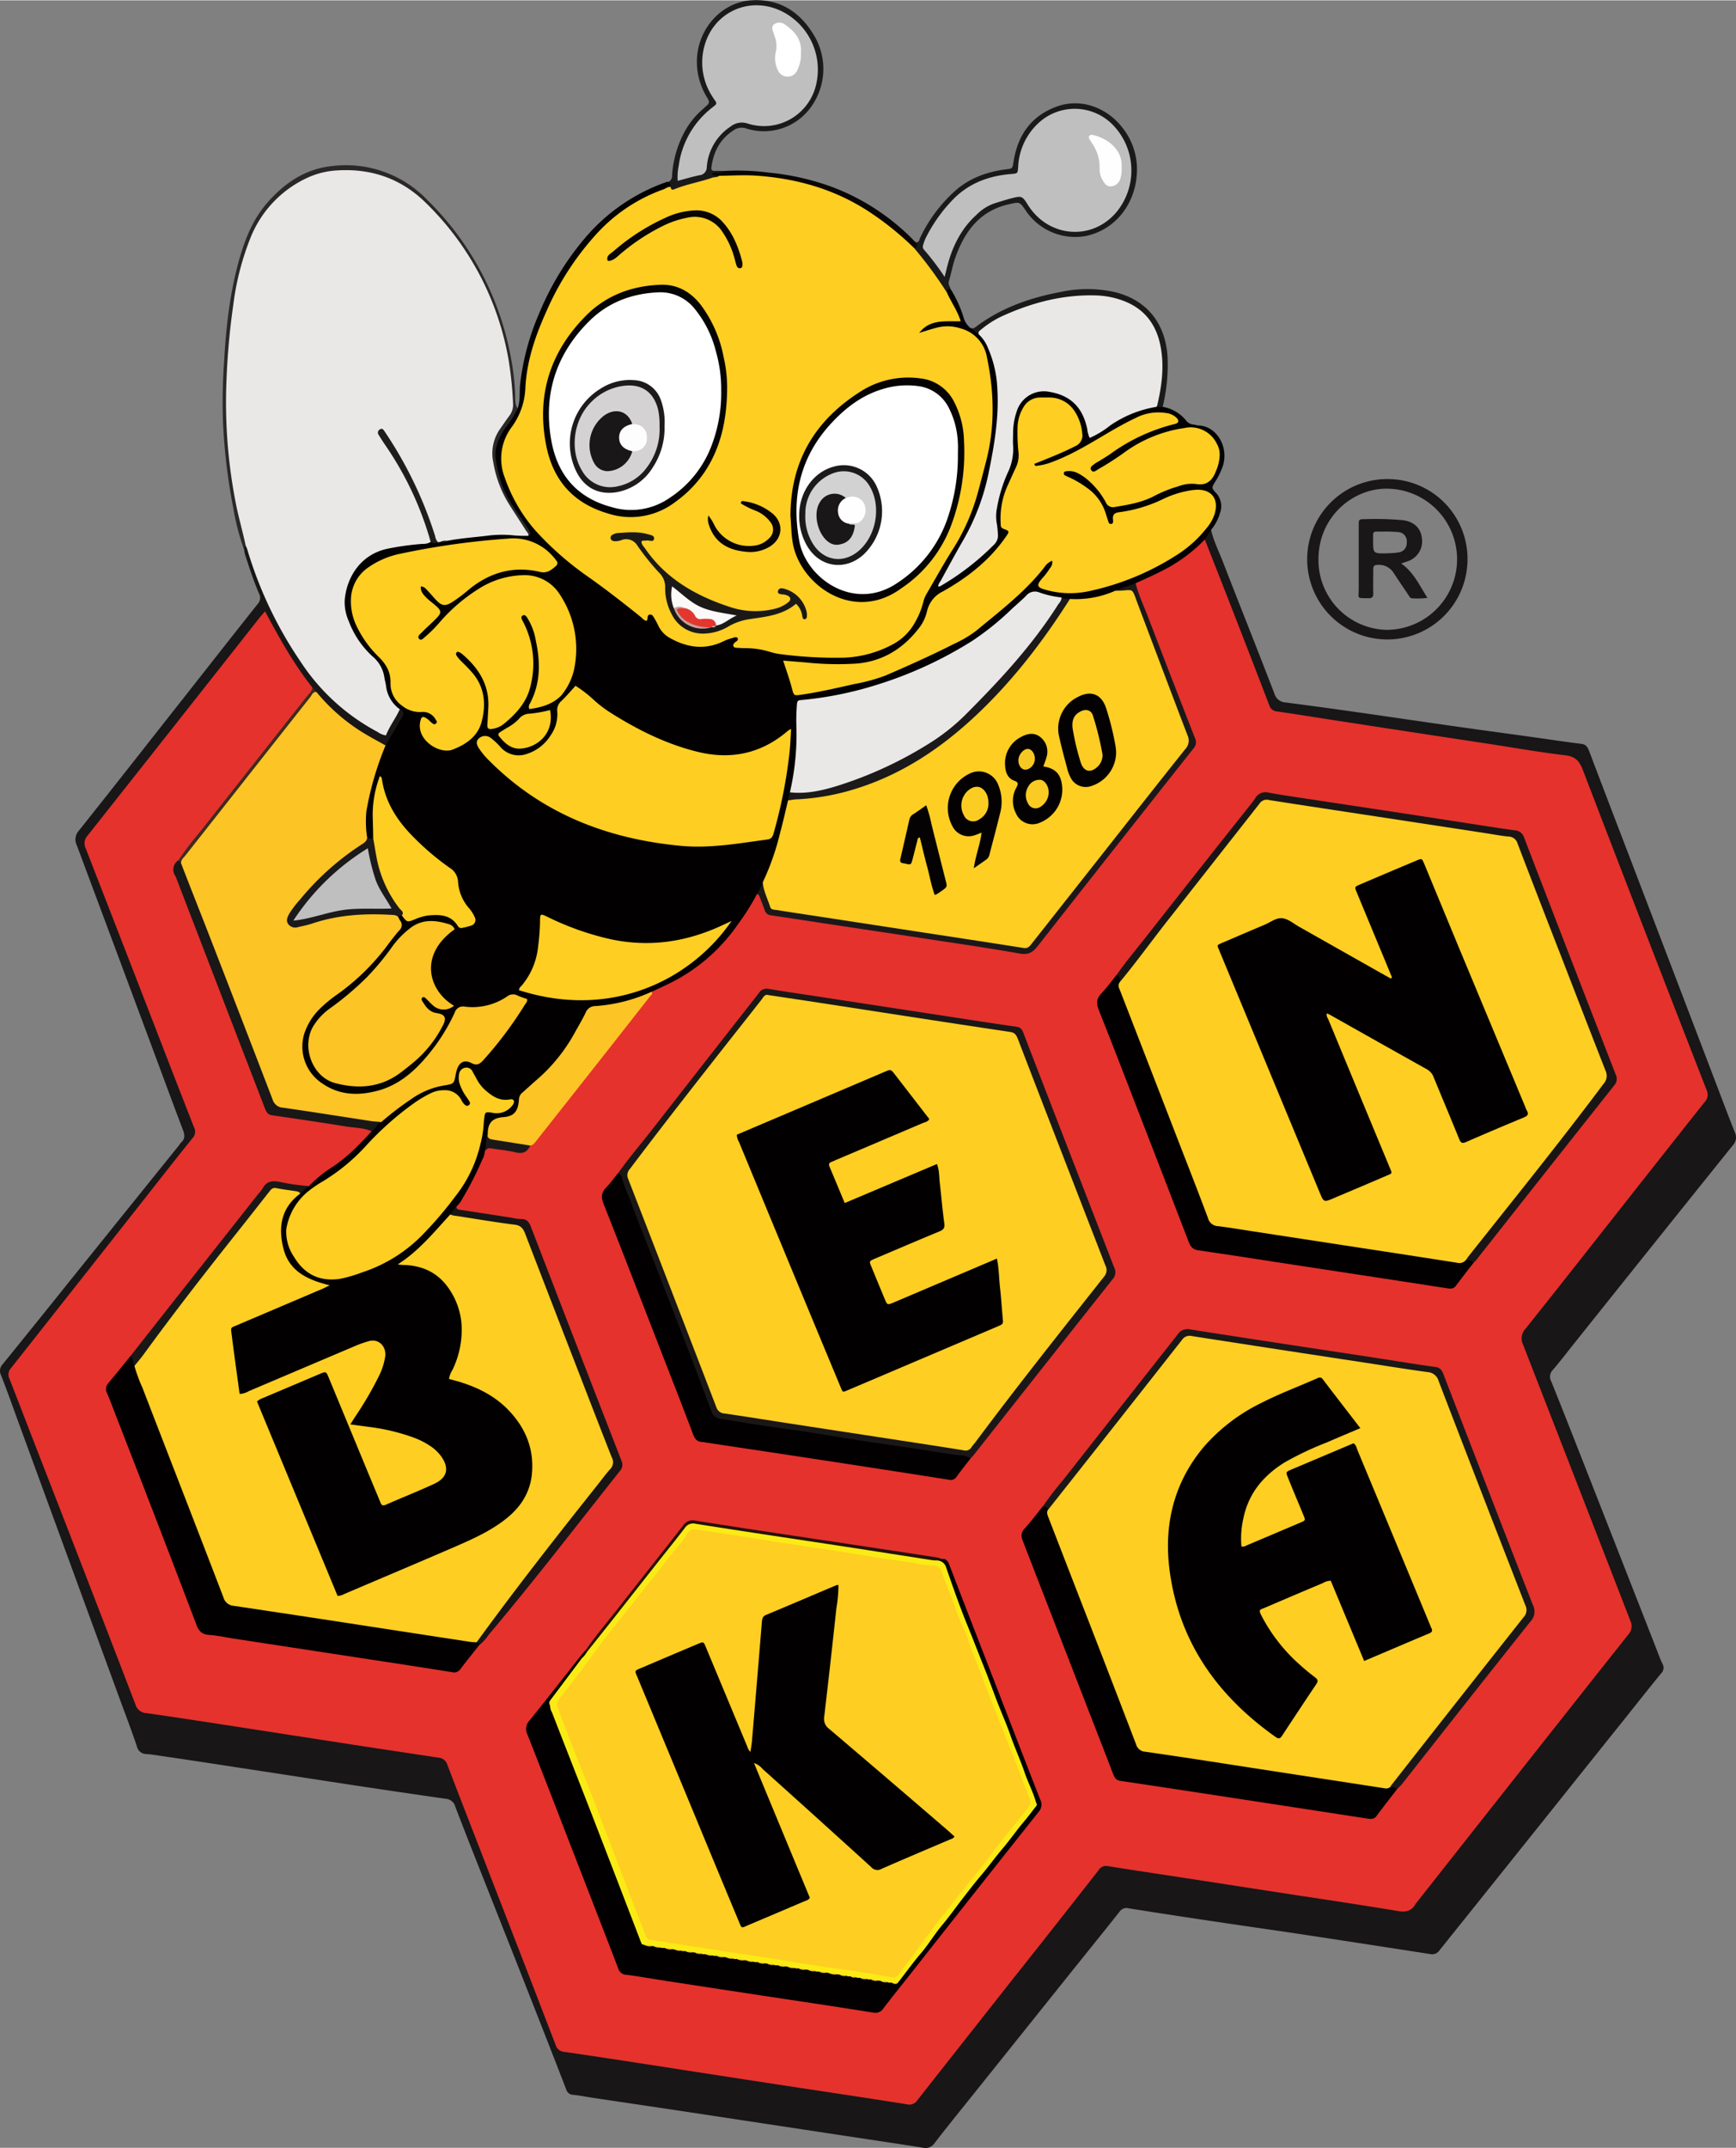 <svg xmlns="http://www.w3.org/2000/svg" id="Layer_1" data-name="Layer 1" width="17.73cm" height="21.93cm" viewBox="0 0 502.64 621.51"><rect x="0" y="0" width="502.64" height="621.51" fill="#808080" stroke="none"/><defs><style> .cls-1 { fill: #020000; } .cls-2 { fill: #181617; } .cls-3 { fill: #1b1a1a; } .cls-4 { fill: #2a2829; } .cls-5 { fill: #0a0605; } .cls-6 { fill: #e5322d; } .cls-7 { fill: #fece22; } .cls-8 { fill: #e9e8e6; } .cls-9 { fill: #fcc425; } .cls-10 { fill: #181514; } .cls-11 { fill: #1c1818; } .cls-12 { fill: #1a1717; } .cls-13 { fill: #1b1919; } .cls-14 { fill: #1a1817; } .cls-15 { fill: #fdcd22; } .cls-16 { fill: #1f1d1e; } .cls-17 { fill: #1c1817; } .cls-18 { fill: #3e2a1e; } .cls-19 { fill: #191718; } .cls-20 { fill: #bfbfbf; } .cls-21 { fill: #1a1716; } .cls-22 { fill: #191515; } .cls-23 { fill: #25110a; } .cls-24 { fill: #060303; } .cls-25 { fill: #1b1918; } .cls-26 { fill: #090504; } .cls-27 { fill: #0a0504; } .cls-28 { fill: #040103; } .cls-29 { fill: #040102; } .cls-30 { fill: #040202; } .cls-31 { fill: #fefefe; } .cls-32 { fill: #fff; } .cls-33 { fill: #fbeb15; } .cls-34 { fill: #fbfaf9; } .cls-35 { fill: #c89f98; } .cls-36 { fill: #fdcd23; } .cls-37 { fill: #f9cb23; } .cls-38 { fill: #f5c823; } .cls-39 { fill: #fbcd23; } .cls-40 { fill: #1d1b1b; } .cls-41 { fill: #1c1a1b; } .cls-42 { fill: #e2372f; } .cls-43 { fill: #d4d2d3; } .cls-44 { fill: #d3d2d2; } .cls-45 { fill: #fdfdfd; } .cls-46 { fill: #191717; } </style></defs><g><path class="cls-1" d="M289.55,100.7a33.68,33.68,0,0,1,3.81,8.32,6,6,0,0,0,2.05,3.07,4.79,4.79,0,0,1,2.88,1.56c3.28,3.32,4.23,7.64,4.94,12,1.31,8.06,0,16-1.14,24-1.81,12.47-7.59,23.26-13.8,33.91-.38.65-.78,1.3-1.13,2,3.22-1.39,12.37-8.43,14.37-11a5.41,5.41,0,0,0,.92-4.55c-1-5.26.63-10.09,2.5-14.82,1.35-3.43,2.39-6.83,2.16-10.57a19.76,19.76,0,0,1,1-8.52c1.94-5,6-7.16,11.26-5.93a12.39,12.39,0,0,1,10,10c.65,2.93.87,3.24,3.62,1.24a37.68,37.68,0,0,1,13.38-6.54,13.63,13.63,0,0,1,2.9-.55,2.74,2.74,0,0,1,1.79.55,11,11,0,0,1,6.7,3.93,2.94,2.94,0,0,0,2.11,1.17c.53.05,1,.27,1.56.29,5,.14,8.69,5.89,7.06,11.49a20.78,20.78,0,0,1-2.35,4.89c-1,1.65-1,1.69.28,3.11a5.64,5.64,0,0,1,1.22,5.71,13.56,13.56,0,0,1-2.62,5,4.24,4.24,0,0,1-1.57,3.09c-5.41,6.34-12.75,9.68-20.13,13-2.11.63-4.1,1.57-6.18,2.28a26.64,26.64,0,0,1-12.9,2.35,10.22,10.22,0,0,1-2.58-.41,40.92,40.92,0,0,1-6.21-1.36,3.46,3.46,0,0,0-3.71.86c-3.4,2.9-6.45,6.19-10,8.91-11.22,8.61-23.87,14.26-37.43,18a92.42,92.42,0,0,1-16.05,3.07c-1.93.18-2.69,1.08-2.73,2.86-.08,3-.12,5.92,0,8.87.17,5-.9,9.78-1.84,14.61-.17.81-.43,1.6-.52,2.43A137.67,137.67,0,0,1,237,270a14,14,0,0,1-1.14,2.45,23,23,0,0,1-1.81,3.53c-6.58,12.53-15.72,22.38-29.09,27.79-.7.29-1.36.66-2,1a41.79,41.79,0,0,1-14.62,3.89,5.15,5.15,0,0,0-4.8,3.39,56.13,56.13,0,0,1-15.89,20.14,5.82,5.82,0,0,0-2.47,3.91,5.14,5.14,0,0,1-4.68,4.85c-3,.28-4.23,1.74-4.45,4.49-.4,1.57-.31,3.22-.7,4.79-1.64,6-4.76,11.25-8.3,16.29-.75.8-1.43,1.67-2.11,2.54-4.25,4.92-8.34,10-14,13.47,12.15.3,17.28,10.58,17.58,18.43A26.17,26.17,0,0,1,146,413.54c-.81,1.67-.47,2.41,1.31,2.9a31.52,31.52,0,0,1,15.43,9.19c8.45,9.34,9.27,24.37-2.9,32.52-5.9,4-12.42,6.66-18.89,9.46-8.77,3.8-17.59,7.48-26.38,11.22-2.5,1.06-2.73,1-3.74-1.45-7.23-17.21-14.3-34.48-21.49-51.71-1.4-3.37-1.26-3.65,2.08-5.07,4.82-2,9.65-4,14.45-6.13,2.69-1.17,3.34-.88,4.48,1.86,4.63,11.13,9.23,22.27,13.89,33.39,1,2.45,1.1,2.45,3.48,1.43,3.9-1.68,7.9-3.13,11.71-5s4.34-4.75,1.37-8a16.66,16.66,0,0,0-7-4.52,78.74,78.74,0,0,0-15.76-3.43c-2.62-.34-2.92-.95-1.52-3.16a120.31,120.31,0,0,0,6.61-11.16,22.61,22.61,0,0,0,2-5.79c.54-2.91-1.38-4.79-4.23-4.08-3.93,1-7.5,2.9-11.2,4.45-7.55,3.18-15.09,6.37-22.6,9.64-3.14,1.36-4,.92-4.39-2.37-.59-4.43-1.19-8.87-1.77-13.3-.37-2.82.09-3.54,2.73-4.71,8-3.51,16.07-6.77,24.31-10.39-6.29-2-11.38-5.13-12.43-12-.88-5.77-.19-11.29,5.25-15,.88-.77,1.65-1.66,2.51-2.45a31.25,31.25,0,0,1,5.75-4.74c4.79-3,8.65-7.05,12.56-11a22.3,22.3,0,0,1,2.92-3,66.41,66.41,0,0,1,10.4-7.72,20.77,20.77,0,0,1,8.09-2.91,2.69,2.69,0,0,0,2.6-2.34c.84-4,1.69-4.52,5.77-3.87a2.37,2.37,0,0,0,2.22-.84,97.19,97.19,0,0,0,11.73-15.34c.63-1,.46-1.63-.67-2.13a3.56,3.56,0,0,0-3.67.16A16.11,16.11,0,0,1,150,309c-2.06-.22-3.06.74-4,2.51-4,7.37-8.46,14.41-15.82,19a23.16,23.16,0,0,1-15.92,3.38c-9.1-1.26-15-10-12.26-18a19.37,19.37,0,0,1,6.94-9.38c2.19-1.63,4.3-3.37,6.48-5,5.6-4.21,9.57-9.9,13.9-15.27,1.1-1.37.07-2.61.14-3.9a.87.87,0,0,1,1.14-.54,3.77,3.77,0,0,0,4.59.57,12,12,0,0,1,6-1,7.34,7.34,0,0,1,5.45,2.43,2.57,2.57,0,0,0,3.84.39c1.46-1.13.39-2.4-.37-3.36a16.41,16.41,0,0,1-3.86-9.07c-.13-1.56-1.24-2.5-2.45-3.38a72.17,72.17,0,0,1-12.92-11.77,27.23,27.23,0,0,1-6.52-14.5c0,.23-.36.71-.1.56s.18,0,.13.18c-1.48,4.94-1.54,10-1.43,15.1a2.86,2.86,0,0,1-.43,1.75c-1.08.88-1.82.53-2.33-.65a18.41,18.41,0,0,1-.25-8.51,86.67,86.67,0,0,1,5.46-17.69c1.59-2.52,2.83-5.25,4.43-7.77.55-.86.87-1.8-.3-2.5a8.88,8.88,0,0,1-3.81-6.47c-.53-4.44-2.75-7.74-5.84-10.93A20.41,20.41,0,0,1,113.64,191c0-6.53,4.7-12.92,10.88-15,4.64-1.61,9.49-1.83,14.31-2.26a11.1,11.1,0,0,0,2.3-.18c.33,0,.67-.06,1-.08a5.12,5.12,0,0,0,2-.44c6.57-1.07,13.11-2.39,19.83-1.54a9,9,0,0,0,2.48,0c1-.9-.06-1.48-.42-2.06-2.06-3.34-4.52-6.41-6.13-10a34.27,34.27,0,0,1-2.54-9.13,10.41,10.41,0,0,1,1.07-6.38,39.4,39.4,0,0,1,5.8-8.55c.85-2.26.49-4.65.73-7a72,72,0,0,1,5.59-20.74,81.82,81.82,0,0,1,13.51-22,54.47,54.47,0,0,1,23.4-15.89,2.22,2.22,0,0,1,.45,0c1,0,.81.67.73,1.29a3.53,3.53,0,0,1-2,1.36c-9.92,3.52-17.63,9.93-23.8,18.3a88.42,88.42,0,0,0-14.62,30.38c-.94,3.63-1,7.35-1.51,11a15.5,15.5,0,0,1-2.77,7.36,20.47,20.47,0,0,0-1.36,2.11,16.27,16.27,0,0,0-1.22,14.6c3.48,9.59,10.09,16.65,17.76,22.9,6.71,5.46,14,10.2,20.6,15.77.47.39,1,.89,1.61.46,2.08-1.42,3,.12,3.62,1.58,1.42,3.45,4.22,5.08,7.52,6a14.31,14.31,0,0,0,10.43-.51,14.38,14.38,0,0,1,2.77-1c2.15-.54,2.36-.42,2.33,1.78,0,.89.54.8,1,.81,6.47.1,12.61,2.54,19.09,2.63,7.12.1,14.23.7,21.12-2,5.34-2.11,9.29-5.55,11-11,1.26-4.06,3.46-7.56,5.47-11.2a32,32,0,0,1,1.76-2.93c7.35-10.61,10.69-22.7,13-35.17,1.46-8,.62-15.9-1-23.72-1.31-6.34-7.8-9.74-14.39-7.89a34.86,34.86,0,0,1-3.48,1c-.45.08-.94.11-1.23-.34a1.09,1.09,0,0,1,.31-1.43,7.54,7.54,0,0,1,4.43-2.14c2-.19,4-.77,6.28-.38-.21-2-1.39-3.43-2.11-5-.42-1-1.22-1.77-1.08-2.94C288.39,100.73,288.74,100.28,289.55,100.7Z" transform="translate(-14.36 -17.21)"></path><path class="cls-2" d="M363.2,173.25l1.8-2.83c.74,3.27,2.26,6.26,3.46,9.35,4.93,12.71,10,25.36,14.89,38.08a3.5,3.5,0,0,0,3.18,2.56q10.68,1.38,21.33,2.91c9,1.27,17.92,2.61,26.89,3.88,7.92,1.13,15.86,2.19,23.79,3.3,4.56.63,9.11,1.34,13.68,1.89,1.41.18,1.84,1,2.27,2.12q5.76,15.18,11.58,30.33,12.38,32.37,24.72,64.72c1.95,5.09,3.86,10.2,5.87,15.26a3.28,3.28,0,0,1-.55,3.72q-23.25,28.93-46.41,57.94c-1.89,2.36-3.72,4.78-5.7,7.07a2.76,2.76,0,0,0-.53,3.27c3,7.44,5.94,14.91,8.87,22.38q10.79,27.48,21.56,55c.58,1.48,1.1,3,1.8,4.41a2.28,2.28,0,0,1-.4,2.83c-3.41,4.16-6.73,8.38-10.09,12.58q-10,12.48-20,25-17,21.27-34.06,42.54a2.52,2.52,0,0,1-2.68,1.09q-17-2.64-34-5.23c-8.89-1.35-17.78-2.61-26.67-3.93s-17.77-2.67-26.64-4.08a2.41,2.41,0,0,0-2.66,1c-5.46,6.88-11,13.7-16.47,20.55q-12.48,15.6-25,31.22c-4,5-8.08,10-12,15.08a3.2,3.2,0,0,1-3.44,1.44c-7.31-1.18-14.63-2.24-21.94-3.35l-23.07-3.5-25.75-3.9-25.09-3.74c-1.79-.26-3.57-.66-5.37-.82a2.19,2.19,0,0,1-2.1-1.65c-3.6-9.32-7.26-18.62-10.91-27.92s-7.28-18.45-10.92-27.68c-3.45-8.74-6.93-17.45-10.28-26.22a3,3,0,0,0-2.7-2.2q-13-1.87-26-3.83c-11.35-1.72-22.69-3.48-34-5.2q-12.89-2-25.77-3.87c-.29,0-.6,0-.9-.07A2.76,2.76,0,0,1,54,522.53c-1.68-4.95-3.55-9.83-5.35-14.74L19.76,428.9c-1.69-4.62-3.32-9.27-5.13-13.84a2.8,2.8,0,0,1,.59-3.22q9.87-12.16,19.66-24.39Q50.54,368,66.21,348.56a5.11,5.11,0,0,1,.54-.73c1.24-1.07,1.13-2.27.59-3.68-2.09-5.44-4.1-10.91-6.13-16.38q-12.28-33-24.6-66a3.78,3.78,0,0,1,.58-4.25c9.72-12.19,19.34-24.46,29-36.72,7.59-9.63,15.15-19.28,22.77-28.88a2.55,2.55,0,0,0,.41-3c-1.59-3.69-2.83-7.51-4.06-11.33a11.17,11.17,0,0,1-.29-1.55c-.12-.44-.28-.9.27-1.19,1.26.24,1.32,1.36,1.58,2.25a111.12,111.12,0,0,0,18.66,36.16,54.49,54.49,0,0,0,17.86,14.84c2.33,1.26,2.39,1.15,3.61-1.12.89-1.64,1.49-3.49,3.13-4.64a1.41,1.41,0,0,1,.7,2.22c-1.57,2.79-3.22,5.52-4.84,8.27a2.68,2.68,0,0,1-2.12-.54c-6.89-3.83-13.32-8.24-18.24-14.54-.49-.6-1-1.16-1.52-1.74-4.72-5.71-8.24-12.19-11.85-18.6-1.31-2.33-1.34-2.4-3-.35q-24.34,30.79-48.67,61.63a3.79,3.79,0,0,0-.62,4.18q12.49,32.28,25,64.55c2,5,3.88,10.06,5.87,15.06a4.38,4.38,0,0,1-.7,4.83q-22.77,28.86-45.54,57.73c-1.93,2.44-3.77,4.95-5.79,7.32a4.1,4.1,0,0,0-.75,4.59c5.13,13.4,10.38,26.75,15.55,40.13q10,26,20.11,52a4.66,4.66,0,0,0,4.2,3.38c24,3.68,48,7.26,72,11,3.6.57,7.19,1.15,10.81,1.59a4.38,4.38,0,0,1,3.93,3.18q12.57,32.49,25.16,65c1.72,4.45,3.61,8.86,5.11,13.39a5.39,5.39,0,0,0,5,4.09c12.91,1.86,25.8,3.86,38.69,5.85,15.37,2.39,30.74,4.69,46.11,7.07,3.82.59,7.65,1.14,11.47,1.75a3.82,3.82,0,0,0,4.06-1.69q14.15-18,28.33-35.93,11.54-14.53,23-29.15a4.22,4.22,0,0,1,4.47-1.83c18.52,2.87,37,5.67,55.55,8.52,9.22,1.42,18.45,2.81,27.66,4.28,2.31.37,3.7-.64,5-2.31q14.22-18.21,28.57-36.32c10.7-13.5,21.33-27.06,32.07-40.52a4.3,4.3,0,0,0,.73-4.79Q470.26,446.3,455,406.92a5.5,5.5,0,0,1,.95-6.05q25.49-32.24,50.93-64.5a4.16,4.16,0,0,0,.65-4.59c-5.4-13.86-10.74-27.75-16.12-41.61-6.38-16.42-12.78-32.82-19-49.29-1.09-2.87-2.55-4.25-5.73-4.72-24.23-3.58-48.44-7.35-72.66-11-3-.46-6-1-9-1.33a4.41,4.41,0,0,1-4-3.11q-8.65-22.65-17.49-45.23A3.23,3.23,0,0,1,363.2,173.25Z" transform="translate(-14.36 -17.21)"></path><path class="cls-3" d="M289.55,100.7c-.67,0-1,.42-1,1a.84.84,0,0,1-.79-.35c-2.78-4.2-6-8.11-8.88-12.23.17-.66.42-1.29.62-1.94,1,.22,1-.67,1.27-1.23A42.89,42.89,0,0,1,291.3,72c4.21-3.56,9.14-5.22,14.49-5.9,1.75-.22,1.7-.22,2-2,1.17-7.71,5-13.39,12.52-16.14,7.22-2.64,14.6.51,18.85,5.87a19.39,19.39,0,0,1,4.4,12.39c-.07,9.49-6,17.27-14.65,19.16a17.25,17.25,0,0,1-17.43-7.13l-.12-.19c-1.8-2.63-1.78-2.52-4.81-1.85C298.1,78.08,293.72,84,291,91.56c-.81,2.27-1.22,4.68-1.91,7C288.84,99.42,289.4,100,289.55,100.7Z" transform="translate(-14.36 -17.21)"></path><path class="cls-4" d="M85.49,175c-.39.26-.4.69-.49,1.08a67.79,67.79,0,0,1-3.07-11.8,168.74,168.74,0,0,1-3-25,163.14,163.14,0,0,1,.33-17.7c.56-10,1.67-20,4.48-29.75,1.67-5.8,3.93-11.33,7.93-15.94,5-5.78,11.08-9.92,18.88-10.72A32.6,32.6,0,0,1,138,74.9a85.57,85.57,0,0,1,24.26,45.59,67.29,67.29,0,0,1,1.25,10.8c.05,1.35-.14,2.81.73,4a30.14,30.14,0,0,1-3.44,5.54c-1.93,2.78-3.4,5.75-2.89,9.26a35.43,35.43,0,0,0,2.43,8.89c1.67,3.84,4.32,7.05,6.51,10.55a7.47,7.47,0,0,1,1,1.77.6.6,0,0,1-.49.84c-5.31-6.56-9.75-13.54-10.89-22.15a11.83,11.83,0,0,1,2.46-9.44c2.88-3.46,3.55-7.08,3.09-11.57a90.06,90.06,0,0,0-6.08-25.11A80.62,80.62,0,0,0,138,77c-4.62-4.62-10-8.21-16.58-9.36-15.87-2.77-27.36,4.11-33.73,18-3.73,8.17-5,17-6.07,25.83a179.79,179.79,0,0,0-1.35,22,151.78,151.78,0,0,0,5,38C85.57,172.61,86.26,173.77,85.49,175Z" transform="translate(-14.36 -17.21)"></path><path class="cls-3" d="M208.42,71.15c0-.53.07-1.07-.47-1.42a1.88,1.88,0,0,0,1-1.79,30.67,30.67,0,0,1,4.1-13.54,23.63,23.63,0,0,1,5-5.87c.35-.29.64-.64,1-.92.74-.6.69-1.17.21-2a19.93,19.93,0,0,1-3.11-9.84c-.4-9.77,6.83-17.94,15.61-18.56,8.09-.56,14,3.13,18.08,9.79a18.83,18.83,0,0,1-1.27,21.88,16.77,16.77,0,0,1-18,5.46,4.07,4.07,0,0,0-4,.61c-3.75,2.48-5.54,6-6.2,10.36-.13.87,0,1.31,1,1.25.68,0,1.36,0,2,0a.61.61,0,0,1-.61.77c-1.14,0,0,.59-.21.84-.46.75-1.27.75-2,1-3.37,1.06-6.86,1.67-10.17,2.92C208.93,72.7,208.82,72.56,208.42,71.15Z" transform="translate(-14.36 -17.21)"></path><path class="cls-3" d="M297.76,113.9l-2.35-1.81c.77.27,1.29-.23,1.83-.63,7.27-5.39,15.58-8.23,24.35-9.88a36.67,36.67,0,0,1,15.26,0c9.61,2.23,15,9.17,15.57,18.92A51.49,51.49,0,0,1,351,134.85l-2,0c-.2-3,.75-5.82,1.06-8.74a25.73,25.73,0,0,0-2.23-14c-2.11-4.5-6.09-6.84-10.75-8.07a32.66,32.66,0,0,0-13.53-.46,63.62,63.62,0,0,0-19.71,6A31,31,0,0,0,297.76,113.9Z" transform="translate(-14.36 -17.21)"></path><path class="cls-5" d="M222.63,68c-.67-.2-1.47.18-2.19-.47.86-1,2.26,0,3-.9a69,69,0,0,1,13.56.44,73.61,73.61,0,0,1,18.07,4.07,65,65,0,0,1,24.38,16.09c.3.66,1,1.42-.42,1.66-1.22.32-1.77-.67-2.43-1.31a65.53,65.53,0,0,0-22.9-14.76,67.49,67.49,0,0,0-22.15-4.29C228.59,68.45,225.55,69.14,222.63,68Z" transform="translate(-14.36 -17.21)"></path><path class="cls-6" d="M363.2,173.25c2.55,6.49,5.12,13,7.64,19.47q5.54,14.21,11,28.43A2.48,2.48,0,0,0,384,223c5.55.79,11.07,1.69,16.6,2.55L423.08,229l22.66,3.44c7.26,1.11,14.49,2.4,21.77,3.25,3,.34,4.15,1.68,5.16,4.3q17.81,46.41,35.87,92.71a3.1,3.1,0,0,1-.71,3.47q-13.57,17.13-27.08,34.29c-8.22,10.42-16.42,20.85-24.7,31.23a4,4,0,0,0-.74,4.48q15.58,40,31.07,79.94a3.58,3.58,0,0,1-.58,4.08Q455,529.07,424.33,568a1.1,1.1,0,0,0-.14.18c-1.17,2.12-2.89,2.4-5.17,2-9.41-1.56-18.85-3-28.28-4.41l-34.81-5.37c-7-1.07-13.92-2.1-20.88-3.22a2.49,2.49,0,0,0-2.63,1.23Q320,574.28,307.47,590.06,293.73,607.47,280,624.91a2.75,2.75,0,0,1-3,1.23c-12.56-2-25.15-3.85-37.72-5.78q-17-2.6-33.91-5.23c-9.2-1.41-18.41-2.85-27.63-4.17a2.82,2.82,0,0,1-2.54-2.1q-9.27-24.11-18.63-48.18c-4.24-11-8.52-21.91-12.71-32.89a2.89,2.89,0,0,0-2.64-2q-12.13-1.82-24.26-3.67Q98,519.19,79,516.25c-7.41-1.14-14.83-2.28-22.25-3.33a3.45,3.45,0,0,1-3.19-2.56Q38.82,472,23.92,433.75c-2.28-5.87-4.52-11.75-6.83-17.61a2.73,2.73,0,0,1,.47-3.09Q37,388.43,56.45,363.75c4.55-5.78,9.08-11.58,13.7-17.3a2.69,2.69,0,0,0,.38-3.09q-5.44-13.87-10.8-27.78-10.27-26.54-20.58-53a3.28,3.28,0,0,1,.6-3.68q24.71-31.22,49.35-62.49c.59-.76,1.23-1.48,2-2.37,4.16,7.78,8.32,15.25,13.67,22a2.35,2.35,0,0,1-.63,2.47c-10,12.67-20,25.29-29.93,38-2.66,3.4-5.48,6.66-7.92,10.22-1.14,1.34-1,2.74-.39,4.26,5.28,13.32,10.28,26.75,15.5,40.1,3.26,8.33,6.51,16.66,9.62,25.05a4.78,4.78,0,0,0,4.4,3.51c7.66,1,15.28,2.31,22.92,3.45,1.23.18,2.94-.37,3.6,1.43-3.52,3.85-7.11,7.59-11.55,10.46a36.71,36.71,0,0,0-6.63,5.45c-2,.87-4.11.27-6-.29-3.88-1.14-6.18.22-8.58,3.34C78.73,377,68,390.36,57.37,403.78c-1.65,2.08-3.35,4.11-4.93,6.24-1.82,2.24-3.54,4.56-5.43,6.74a3.83,3.83,0,0,0-.66,4.38c4,10.16,7.93,20.36,11.86,30.55,4.46,11.53,9,23.05,13.36,34.61A4.93,4.93,0,0,0,76,489.82q34.18,5.15,68.34,10.47a3.8,3.8,0,0,0,3.94-1.64c1.5-2,3.11-3.92,4.67-5.88q10.11-11.85,19.76-24.09c6.44-8.16,12.79-16.38,19.34-24.44a5.6,5.6,0,0,0,.92-6.38c-4.5-11.19-8.8-22.46-13.14-33.72-4-10.26-8-20.48-11.86-30.78a4,4,0,0,0-3.7-3c-5-.59-10-1.48-15.06-2.28-1-.16-2.82.34-2.71-1.77a7.71,7.71,0,0,0,1.76-2.32A95.7,95.7,0,0,0,154,352.74a6.14,6.14,0,0,0,.73-2.35c.29-1.3,1.18-1.58,2.36-1.41,2.07.31,4.16.48,6.2.91a3.71,3.71,0,0,0,4.14-1.41c2.28-1.6,3.72-4,5.38-6.1,9.46-12.1,19.07-24.08,28.5-36.2.55-.7,1.39-1.14,1.68-2,1.5-.71,3-1.39,4.5-2.11A51.9,51.9,0,0,0,228,284.65a67.43,67.43,0,0,0,5.54-8.8c1.51-.32,1.54,1,1.72,1.79.68,2.89,2.54,3.84,5.34,4.24,14.47,2.08,28.92,4.37,43.37,6.57q13.15,2,26.29,4A3.49,3.49,0,0,0,314,291c9.39-12.1,19-24.05,28.43-36.09,5.34-6.8,10.64-13.63,16.08-20.34a4.36,4.36,0,0,0,.8-4.94c-5.27-13.41-10.39-26.88-15.6-40.31-.42-1.08-1.27-2.16-.5-3.44,3.25-1.44,6.49-2.92,9.63-4.62A46.3,46.3,0,0,0,363.2,173.25Z" transform="translate(-14.36 -17.21)"></path><path class="cls-7" d="M222.63,68c3.79-.07,7.57-.31,11.35,0,11.67.89,22.58,4.1,32.4,10.64a86.93,86.93,0,0,1,12.67,10.28,117.89,117.89,0,0,1,9.47,12.86c1.26,2.8,3.09,5.34,4,8.3-4.33.16-8.84-.74-12,3.37,1.57-.47,3.14-1,4.72-1.41a12.26,12.26,0,0,1,7.39.16,10.4,10.4,0,0,1,7.45,8.13c2.15,10.16,2.42,20.31-.24,30.43-.73,2.79-1.44,5.59-2.2,8.36a60.71,60.71,0,0,1-7.31,16.83c-2.74,4.28-5.17,8.75-7.75,13.13a8.73,8.73,0,0,0-.9,2.32,22.92,22.92,0,0,1-2.41,5.87,15.7,15.7,0,0,1-6.58,6.41,32.15,32.15,0,0,1-13.93,3.77,122.19,122.19,0,0,1-18.83-1.07,19,19,0,0,1-2.87-.68,24,24,0,0,0-6.73-1c-.91,0-1.82-.05-2.73-.11-.38,0-.8-.12-.92-.53s.16-.69.45-1,1-.44.94-1.23c-.67-.6-1.41-.1-2.07.06a11.81,11.81,0,0,0-2.33.9c-5.35,2.52-10.46,1.73-15.43-1.08a7.85,7.85,0,0,1-3.32-3.63,26.08,26.08,0,0,0-1.44-2.58,1,1,0,0,0-.94-.53c-.6.05-.64.54-.69,1a1.12,1.12,0,0,1-.31.83c-.71-.11-1.13-.7-1.64-1.12-5.08-4.1-10.23-8.1-15.57-11.86a89.42,89.42,0,0,1-15-13.23,46.21,46.21,0,0,1-8.83-15.27,15.21,15.21,0,0,1,2.08-14.69,20.44,20.44,0,0,0,3.89-11.19c.39-7.8,2.85-15,6-22a81.58,81.58,0,0,1,14.32-22.31,48,48,0,0,1,19.62-13.2c.69-.24,1.28-.8,2.08-.73.11.62.39,1,1.07.7,3.49-1.44,7.22-2.06,10.77-3.27C221.05,68.31,221.93,68.52,222.63,68Z" transform="translate(-14.36 -17.21)"></path><path class="cls-8" d="M85.49,175c-.87-4.15-2.08-8.21-2.88-12.38a151.65,151.65,0,0,1-2.67-35.52,209.64,209.64,0,0,1,2-22,78.49,78.49,0,0,1,5-19.29A32.25,32.25,0,0,1,103.1,68.68a23.67,23.67,0,0,1,8.75-2.24c10-.65,18.65,2.32,25.85,9.42a83.21,83.21,0,0,1,23.86,45.08,103,103,0,0,1,1.34,12.88,5.19,5.19,0,0,1-1.05,3.6c-.94,1.28-1.84,2.6-2.75,3.91a12.25,12.25,0,0,0-1.92,9.54,33.37,33.37,0,0,0,4.74,12.44c1.55,2.43,3.13,4.84,4.68,7.27.32.49.84.9.76,1.59a34.14,34.14,0,0,1-4.74-.16,32.91,32.91,0,0,0-7.42.18c-3.81.44-7.63.73-11.4,1.45-.62.38-1.36,0-2,.34l-.67.05a2.79,2.79,0,0,1-1.54-2.12c-3.06-10.18-7.94-19.5-13.59-28.45-.27-.42-.45-1-1.31-1a11.6,11.6,0,0,0,2,3.79,88.25,88.25,0,0,1,12.06,24.89c.28.91.88,1.81.29,2.82a4.14,4.14,0,0,1-2.38.56,82,82,0,0,0-10.1,1.4c-8.63,1.86-12,9.37-12.39,14.93a13.35,13.35,0,0,0,1.15,6,26.42,26.42,0,0,0,6.93,10.26,9.72,9.72,0,0,1,3.42,6.18c.11.75.35,1.48.45,2.22a9.62,9.62,0,0,0,4,6.87c-1.17,2.62-3,4.89-4,7.57a5.57,5.57,0,0,1-2.43-1,60.5,60.5,0,0,1-22.38-20.46A116.52,116.52,0,0,1,85.92,176C85.81,175.67,85.63,175.33,85.49,175Z" transform="translate(-14.36 -17.21)"></path><path class="cls-7" d="M101.25,362.59c-5.54,4.1-6.37,9.77-4.82,15.89,1.66,6.57,7,9.06,13.4,10.62-.92.44-1.49.74-2.07,1q-12.24,5.21-24.48,10.42c-2.28,1-2.14.49-1.81,3.14.71,5.64,1.51,11.26,2.27,16.87a5.57,5.57,0,0,0,2.7-.82l31-13.16a32.63,32.63,0,0,1,3.64-1.27c2.93-.88,5.23,1.52,4.8,4.51a19,19,0,0,1-1.72,5.4,100.92,100.92,0,0,1-7,12c-.4.62-.79,1.26-1.36,2.16l5.29.72a59.16,59.16,0,0,1,13.24,3.17,23.15,23.15,0,0,1,4.64,2.39,12.13,12.13,0,0,1,3,2.8c2.56,3.44,2,6.33-1.88,8.12-4.61,2.14-9.34,4-14,6.05-1.29.58-1.42-.31-1.72-1q-3.46-8.29-6.89-16.6l-7.92-19.13c-.78-1.87-.8-1.88-2.56-1.14l-16.52,7a4.57,4.57,0,0,0-1.71,1L112.11,479a4.14,4.14,0,0,0,1.91-.55c10.81-4.61,21.64-9.17,32.42-13.84,5.08-2.21,10.13-4.5,14.51-8,4.16-3.31,6.89-7.52,7.41-12.86.69-7-1.66-13-6.37-18.1-4.14-4.49-9.39-7.1-15.16-8.78-.8-.23-1.61-.43-2.46-.67a6.31,6.31,0,0,1,.95-2.52A26.56,26.56,0,0,0,148,400.44a20.9,20.9,0,0,0-4.63-11.66c-3-3.65-6.94-5.27-11.54-5.55a13.7,13.7,0,0,1-2.32-.18c6.07-3.83,10.49-9.31,15.23-14.46,1.61-.56,3.15.1,4.71.3,4.81.63,9.6,1.42,14.39,2.17a3.38,3.38,0,0,1,3,2.36q12.25,32,24.77,63.9a5.84,5.84,0,0,1-1,6.6c-12.26,15.27-24.44,30.59-35.94,46.45a6.28,6.28,0,0,1-2.33,2.44c-3.82.21-7.51-.78-11.23-1.34-19.41-2.93-38.8-6-58.22-8.84a5.28,5.28,0,0,1-4.61-3.72Q66,447.53,53.93,416.11c-.43-1.11-1.19-2.15-1.09-3.43a3.13,3.13,0,0,1,.74-1.39c8.67-11.68,17.36-23.34,26.49-34.68,3.7-4.6,7.39-9.22,11-13.93,1.33-1.77,2.82-2.74,5-2,1.79.62,4-.2,5.45,1.61,0,0,0,.12-.06.15A2,2,0,0,1,101.25,362.59Z" transform="translate(-14.36 -17.21)"></path><path class="cls-7" d="M235.22,272.45a73,73,0,0,0,5-14.26c.86-3.13,1.55-6.3,2.32-9.45a4.4,4.4,0,0,1,3-1c14.29-.72,27-5.87,38.62-13.94,12.54-8.71,22.63-19.85,31.61-32.09q3.44-4.68,6.63-9.52a4.25,4.25,0,0,1,1.76-1.73,28.09,28.09,0,0,0,13.13-2.39,18.89,18.89,0,0,1,2-.27c3-.82,3.38-.58,4.49,2.31,3.06,7.93,6,15.9,9,23.85,1.89,5.05,3.69,10.13,5.74,15.11a5,5,0,0,1-.83,5.65c-10,12.57-19.94,25.24-29.92,37.85q-6.86,8.66-13.67,17.34a4.36,4.36,0,0,1-4.64,1.92c-14.54-2.25-29.08-4.45-43.62-6.69-8-1.24-16-2.43-24.06-3.66-4.81-.73-6-2-6.64-6.8A4.77,4.77,0,0,1,235.22,272.45Z" transform="translate(-14.36 -17.21)"></path><path class="cls-9" d="M106,217.4a54.12,54.12,0,0,0,15.23,12.79c1.57.92,3.18,1.78,4.76,2.66A88.67,88.67,0,0,0,120.43,252a30.85,30.85,0,0,0,.19,7.25c.73,1.78-.65,2.45-1.75,3.2a68.81,68.81,0,0,0-12.26,10.05,102.66,102.66,0,0,0-7.42,8.59c-.65.9-1.5,1.88-.65,3.07s1.9.69,2.93.48c2.07-.44,4.11-1,6.14-1.62,6.64-1.93,13.4-2.08,20.21-1.55.77.06,1.53.18,1.85,1.05a8.54,8.54,0,0,0,.51,1,2,2,0,0,1-.18,2.82c-1.44,1.65-2.77,3.42-4.08,5.18a65.75,65.75,0,0,1-13.68,13.23,40.11,40.11,0,0,0-5.6,4.64,18.25,18.25,0,0,0-4.13,6.73,12.75,12.75,0,0,0,5,14.45c5,3.52,10.42,3.72,16.09,2.24,6.07-1.59,10.59-5.47,14.48-10.13A54.86,54.86,0,0,0,146,310.22a2.52,2.52,0,0,1,2.94-1.77,17.8,17.8,0,0,0,12.32-3,2.73,2.73,0,0,1,3-.19c.88.41,1.84.67,2.72,1,.13.78-.38,1.2-.69,1.69a111.2,111.2,0,0,1-12,16c-1,1.08-1.81,1.67-3.44.82-2.1-1.1-3.61-.17-4.27,2.15-.1.37-.19.74-.26,1.11-.52,2.71-.52,2.74-3.11,3.19a22.8,22.8,0,0,0-9.79,4,86.8,86.8,0,0,0-8.65,6.62,8.48,8.48,0,0,1-4.47.12c-7.78-1.2-15.56-2.42-23.35-3.51A4.85,4.85,0,0,1,92.55,335q-8-20.55-15.92-41.11c-3.15-8.12-6.34-16.23-9.43-24.37a16.49,16.49,0,0,1-.73-2.15c-.3-1.1.32-1.88.94-2.66,12.08-15.18,24-30.45,36.1-45.65C104.08,218.33,104.38,216.73,106,217.4Z" transform="translate(-14.36 -17.21)"></path><path class="cls-7" d="M241.11,208.3l6.48.53a86.79,86.79,0,0,0,14.77.33c7.79-.65,13.84-4.54,18.45-10.76a12.69,12.69,0,0,0,2-4.56,8.38,8.38,0,0,1,4.53-5.55c7.13-4,13.52-9,18.25-15.81,1.08-1.56,1.12-1.65-.65-2.31-.92-.34-.81-.92-.85-1.58a23.18,23.18,0,0,1,2.07-11.07c.76-1.66,1.49-3.32,2.28-5a8.22,8.22,0,0,0,.8-4.63,53.48,53.48,0,0,1-.26-7.05,11.65,11.65,0,0,1,1.69-5.83,5.53,5.53,0,0,1,4.87-2.85c.91,0,1.82,0,2.73,0a8.64,8.64,0,0,1,7.26,4,13.86,13.86,0,0,1,2.18,6.39,3.36,3.36,0,0,1-2,3.68c-3,1.55-6.2,2.84-9.36,4.13l-2.5,1c.12.81.67.55,1.05.51a16.5,16.5,0,0,0,3.95-1c5.59-2.05,10.64-5.13,15.74-8.13,2.87-1.7,5.77-3.34,8.8-4.77a14.26,14.26,0,0,1,8.4-1.35,5.25,5.25,0,0,1,3.26,1.45c.77.81.58,1.49-.53,1.75a53.53,53.53,0,0,0-18.65,8.66c-1.12.79-2.3,1.47-3.46,2.2a8.64,8.64,0,0,0-1,.59c-.59.51-1.69,1-1.09,1.91s1.4.09,2-.25a84.62,84.62,0,0,0,8.21-5.32,39,39,0,0,1,16.76-6.62,8.42,8.42,0,0,1,9.36,4.48,6.44,6.44,0,0,1,.86,3.26,12.65,12.65,0,0,1-1.13,4.84c-1,2.57-2.6,4.16-5.69,3.62a10.88,10.88,0,0,0-5.15.67,37.51,37.51,0,0,0-6.75,2.68c-3.69,2-7.71,2.65-11.75,3.32a2.24,2.24,0,0,1-2.54-1.43,22.6,22.6,0,0,0-4.59-5.89,14.87,14.87,0,0,0-3.51-2.5,5.52,5.52,0,0,0-3.32-.53c-.3,0-.61.11-.69.47a.64.64,0,0,0,.38.74c.4.22.82.39,1.23.57a29.18,29.18,0,0,1,5.07,3,14.2,14.2,0,0,1,5.5,7.6c.15.51.31,1,.49,1.51s.27,1.4,1,1.35.59-.85.53-1.45c-.12-1.26.62-1.8,1.73-1.93a41.4,41.4,0,0,0,13-3.93,28.88,28.88,0,0,1,6.9-2.25,17.37,17.37,0,0,1,2.48-.33c4.41-.22,6.6,2.62,5.38,6.88a11.94,11.94,0,0,1-2.31,4.15,34.44,34.44,0,0,1-8,7.4,76.48,76.48,0,0,1-26.52,11,26,26,0,0,1-12.17-.49c-2.51-.68-2.7-1.33-.92-3.34a20.49,20.49,0,0,0,2.2-2.9,2.51,2.51,0,0,0,.64-2.17,5,5,0,0,0-2.34,2c-5.58,7.12-12.74,12.54-19.62,18.25a33.72,33.72,0,0,1-6.45,3.82c-6.48,3.3-13.13,6.26-19.81,9.15a51.51,51.51,0,0,1-9.2,2.5c-5.1,1.16-10.19,2.34-15.37,3.08-2,.28-2,.22-2.54-1.78C243,213.81,242.06,211.17,241.11,208.3Z" transform="translate(-14.36 -17.21)"></path><path class="cls-7" d="M167.63,222.33a1.51,1.51,0,0,1,.12-1.52c3.12-5.81,3.11-11.93,1.77-18.16a18,18,0,0,0-2.06-6c-.42-.65-.89-1.86-1.74-1.41s-.06,1.49.27,2.15a26.33,26.33,0,0,1,2,18.16c-1.08,4.83-4.28,8.28-8,11.27a7,7,0,0,1-3.14,1.25c-1,.18-1.44-.14-1.38-1.17.1-1.59.17-3.18.27-4.77.4-6.67-2.72-11.64-7.6-15.76a2.59,2.59,0,0,0-.56-.37c-.33-.16-.68-.41-1-.09s-.16.72,0,1a12,12,0,0,0,1.16,1.4c1,1,2.06,2,3,3.08,3.94,4.28,4.45,9.43,3.05,14.69-1.11,4.18-4.57,6.54-8.44,8-3.6,1.37-10.36-2.62-9.34-8,.31-1.6.74-1.85,2.06-.91.49.34.89.82,1.37,1.19s.78.54,1.2.09.09-.71-.09-1a4.16,4.16,0,0,0-4.12-2.28,8.17,8.17,0,0,1-5.7-1.85,7.72,7.72,0,0,1-3.3-6.43c.11-3.17-1.22-5.49-3.37-7.62a31,31,0,0,1-6.47-9,16.34,16.34,0,0,1-1.62-7.72,11.5,11.5,0,0,1,4.86-9.1,24.65,24.65,0,0,1,9.54-4.1A224,224,0,0,1,161.47,173a15.16,15.16,0,0,1,13,5.16,10.64,10.64,0,0,1,1,1.24,1,1,0,0,1-.08,1.46c-1.31,1.18-2.65,2.25-4.64,1.78-7.72-1.82-14.54.11-20.61,5.07a43,43,0,0,1-4.9,3.69c-2,1.22-2.94,1.1-4.59-.61-.84-.88-1.6-1.83-2.45-2.7-.51-.53-.93-1.22-2-1.24-.13,1.45.77,2.39,1.63,3.26s2,1.64,2.94,2.51c1.35,1.24,1.41,1.89.13,3.24s-3,2.84-4.4,4.28c-.52.51-1.42,1.18-.79,1.86s1.34-.26,1.87-.69a36.33,36.33,0,0,0,4-4,50,50,0,0,1,11.54-9.88,24.84,24.84,0,0,1,12.68-3.85,12,12,0,0,1,10.74,5.72,28.51,28.51,0,0,1,3.94,22,18.11,18.11,0,0,1-3.3,6.7,3.17,3.17,0,0,1-.28.36C174.34,221,171.05,221.84,167.63,222.33Z" transform="translate(-14.36 -17.21)"></path><path class="cls-7" d="M181,215.59a36.72,36.72,0,0,1,5.55,4.33,35.93,35.93,0,0,0,4.53,3.43c7.93,5,16.24,9.16,25.4,11.38,9.72,2.35,18.47.41,26.1-6.19a7.6,7.6,0,0,1,.84-.47c-.15,2.35-.22,4.5-.44,6.63a142.86,142.86,0,0,1-4.64,23.61c-.26.95-.66,1.61-1.76,1.76-8.33,1.12-16.67,2.64-25.11,1.84-21.23-2-40.19-9.29-55.51-24.7a21.56,21.56,0,0,1-2.91-3.49c-.85-1.33-.83-2.13-.07-2.87a2.66,2.66,0,0,1,3.35-.26,18,18,0,0,1,3,2.81,7,7,0,0,0,7.51,1.93,12.75,12.75,0,0,0,7-5.46,10.64,10.64,0,0,0,1.87-6.89,3.4,3.4,0,0,1,1.21-3C178.34,218.62,179.61,217.1,181,215.59Z" transform="translate(-14.36 -17.21)"></path><path class="cls-7" d="M97.24,372.93a17.84,17.84,0,0,1,5.73-10.5,32.55,32.55,0,0,1,4.83-3.4,56.26,56.26,0,0,0,12.74-10.54,89.28,89.28,0,0,1,13.79-12.18,33.84,33.84,0,0,1,4.49-2.67,8.49,8.49,0,0,1,4.15-1,5.26,5.26,0,0,1,4.91,2.71,4.4,4.4,0,0,0,1.21,1.62.8.8,0,0,0,1,0,.74.74,0,0,0,.24-1c-.28-.45-.57-.9-.87-1.33a13.41,13.41,0,0,1-2-3.84,5.46,5.46,0,0,1-.16-2.92,2.09,2.09,0,0,1,1.62-1.72,1.93,1.93,0,0,1,2.27,1.08c.42.81.89,1.59,1.31,2.4a11.35,11.35,0,0,0,2.92,3.44c1.86,1.57,3.86,2.68,6.42,2.24.43-.07,1-.16,1.25.27s0,1-.37,1.43a5.68,5.68,0,0,1-5.18,2.25c-.3,0-.6-.12-.9-.15-1.76-.23-1.86-.14-2.08,1.72a14.24,14.24,0,0,0-.15,1.59,30.22,30.22,0,0,1-1,6,38,38,0,0,1-7.27,15,106.68,106.68,0,0,1-9,10.59,43.06,43.06,0,0,1-17.88,11.32,39.73,39.73,0,0,1-6.53,1.9c-5.85.83-10.22-1.34-13.23-6.35A13,13,0,0,1,97.24,372.93Z" transform="translate(-14.36 -17.21)"></path><path class="cls-8" d="M297.76,113.9c-.26-.63.11-1,.55-1.31a27.69,27.69,0,0,1,5.89-3.83c8.7-4,17.76-6.43,27.42-6.15a24.48,24.48,0,0,1,8,1.56c6.17,2.31,9.58,6.91,10.78,13.25,1.1,5.77.34,11.45-1,17.08a1.42,1.42,0,0,1-.25.37,32.85,32.85,0,0,0-13.36,5.39,26,26,0,0,1-5.93,3.59,8.21,8.21,0,0,1-.7-2.58c-1.3-6.22-4.79-9.68-10.82-10.73a8.23,8.23,0,0,0-9.55,5.49,19.5,19.5,0,0,0-1.1,6.47c0,1.14-.09,2.29,0,3.42a15.78,15.78,0,0,1-1.52,7.94A42.53,42.53,0,0,0,303,164.27a11.8,11.8,0,0,0,0,4.51,28.69,28.69,0,0,1,.29,2.94,3.59,3.59,0,0,1-1,2.9,75,75,0,0,1-15.78,12.2c-.1.06-.27,0-.55,0a3.76,3.76,0,0,1,.74-1.56c2.19-4,4.34-8,6.62-11.93a65.32,65.32,0,0,0,7.4-19.92c1.61-7.9,2.91-15.81,2.4-23.91A32.55,32.55,0,0,0,300.49,118,10.78,10.78,0,0,0,297.76,113.9Z" transform="translate(-14.36 -17.21)"></path><path class="cls-8" d="M243.07,246.42A74.36,74.36,0,0,0,244.94,227c-.06-1.81,0-3.63.12-5.45s.19-1.74,1.88-1.89a104.31,104.31,0,0,0,20.86-4.22,116.34,116.34,0,0,0,28-12.81,79.74,79.74,0,0,0,11.48-9.25c1.4-1.28,2.84-2.51,4.18-3.85a3.28,3.28,0,0,1,3.85-.95,27.25,27.25,0,0,0,6.4,1.44c.85.9,0,1.55-.4,2.17a130.26,130.26,0,0,1-14.05,18.44c-3.65,4-7.18,8-10.95,11.86-7.45,7.59-16.28,13.07-25.92,17.38-6.88,3.08-13.82,5.93-21.35,6.92C247,247.07,245,247.61,243.07,246.42Z" transform="translate(-14.36 -17.21)"></path><path class="cls-9" d="M146,286.07c-10.56,7.46-7.52,17.81-.19,22.12a4.61,4.61,0,0,1-6.19-.19c-.68-.61-1.3-1.29-1.94-1.92-.29-.28-.64-.52-1-.29s-.28.69-.08,1c1,1.64,2,3.2,4.18,3.52,2.39.36,3,1.37,1.8,3.59a33.64,33.64,0,0,1-7.91,10.18c-1.38,1.19-2.81,2.32-4.26,3.42-5.8,4.4-12.36,4.87-19.05,3.06-6.5-1.75-9.7-10.27-6.44-16.2a17.51,17.51,0,0,1,4.88-5.33A88.09,88.09,0,0,0,120.52,300a76.67,76.67,0,0,0,7-8.34,25.72,25.72,0,0,1,6-6.22c3.45-2.42,7.15-2,10.88-.83A2.39,2.39,0,0,1,146,286.07Z" transform="translate(-14.36 -17.21)"></path><path class="cls-7" d="M164.61,303.68c.08-.77.58-1.06.91-1.45a20.73,20.73,0,0,0,4.64-11.18,62.84,62.84,0,0,0,.56-7.26c0-2.27.11-2.31,2.1-1.35A81.85,81.85,0,0,0,191,288.9c11.41,2.48,22.28.82,32.75-4.12l2.43-1.13C214.56,300.6,191.51,312.32,164.61,303.68Z" transform="translate(-14.36 -17.21)"></path><path class="cls-9" d="M203,304.15c.47.64-.13.94-.43,1.32q-9,11.5-18.07,23-7.37,9.35-14.75,18.68c-.52.65-.95,1.38-1.88,1.51-1.24.61-2.51.18-3.75,0-2.23-.28-4.44-.67-6.65-1-1.18-.2-2.5-.52-1.89-2.3,0-3,1.07-4.68,4.52-4.93,3.27-.25,4.29-1.83,4.52-5.19a2.63,2.63,0,0,1,1-1.92c1.41-1.25,2.8-2.53,4.23-3.77a49.11,49.11,0,0,0,10.8-13.33c1.1-2,2.27-3.94,3.27-6a2.93,2.93,0,0,1,2.71-1.93A46.81,46.81,0,0,0,203,304.15Z" transform="translate(-14.36 -17.21)"></path><path class="cls-7" d="M122.41,259.68c0-2.35-.12-4.7-.14-7.05a31.55,31.55,0,0,1,2.07-10.89c.57.24.58.74.64,1.13,1,6.48,4.36,11.7,8.89,16.29a76.42,76.42,0,0,0,10.72,9.13,5,5,0,0,1,2.4,4.12,12.84,12.84,0,0,0,3.07,7.43,10.48,10.48,0,0,1,1.73,2.66,1.72,1.72,0,0,1-1.13,2.53,20,20,0,0,1-2.42.62,1.13,1.13,0,0,1-1.34-.57c-2.08-3.33-5.37-3.32-8.68-3a14.71,14.71,0,0,0-3.69,1.08c-2.29.91-2.27.95-3.84-1.13-4.32-5.59-7.42-11.7-8.23-18.82C122.33,262.06,122,260.88,122.41,259.68Z" transform="translate(-14.36 -17.21)"></path><path class="cls-10" d="M152.36,492.42c11.28-15.54,23.13-30.63,35.08-45.65,1.18-1.48,2.27-3,3.56-4.43a2.86,2.86,0,0,0,.48-3.47c-3.43-8.68-6.77-17.38-10.14-26.08q-7.49-19.31-14.92-38.62c-.59-1.53-1.26-2.4-3.11-2.63-5.64-.69-11.24-1.67-16.85-2.53a5.33,5.33,0,0,1-1.76-.42l1.78-2.32c0,.9.63.87,1.23,1l14.59,2.24a17.3,17.3,0,0,0,2.91.42c1.71-.07,2.35.9,2.89,2.3q13.05,33.84,26.2,67.64a2.69,2.69,0,0,1-.52,3.05c-12.59,15.86-24.92,31.92-38,47.41a12.6,12.6,0,0,1-2.4,2.7A1.21,1.21,0,0,1,152.36,492.42Z" transform="translate(-14.36 -17.21)"></path><path class="cls-11" d="M235.22,272.45c.19,2.54,1.4,4.78,2.14,7.15.29.91,1.25.77,1.95.89,3.21.53,6.43,1,9.65,1.49l31.67,4.85c10,1.53,20.06,3.05,30.08,4.64,1.26.2,1.77-.48,2.39-1.27l23.1-29.29c7.09-9,14.15-18,21.3-26.94a3.58,3.58,0,0,0,.68-4.07c-5-13.08-9.94-26.21-14.89-39.33-.05-.14-.09-.29-.14-.43-.92-2.39-.92-2.38-3.39-2.14-.82.08-1.66.06-2.49.09l5.9-2.2c.83,3.4,2.36,6.55,3.6,9.79,4.47,11.68,9,23.34,13.56,35a2.66,2.66,0,0,1-.41,3.05q-22.59,28.52-45.05,57.13c-1.42,1.82-2.66,2.69-5.22,2.23-9.6-1.7-19.26-3.07-28.9-4.55-8.37-1.28-16.74-2.52-25.12-3.79-6-.9-11.95-1.84-17.94-2.71a2.14,2.14,0,0,1-1.95-1.58c-.42-1.22-.92-2.41-1.36-3.62-.17-.44-.34-.84-.84-1A17.92,17.92,0,0,0,235.22,272.45Z" transform="translate(-14.36 -17.21)"></path><path class="cls-12" d="M66.8,267c3,7.77,6.09,15.53,9.1,23.3q8.73,22.49,17.38,45a3.31,3.31,0,0,0,3.07,2.4c8.47,1.21,16.92,2.57,25.39,3.86,1,.15,2,.18,2.94.26-1.23.57-1.52,2.12-2.77,2.67-2.33-1-4.85-.95-7.29-1.35-7.16-1.15-14.35-2.22-21.53-3.26-1.21-.18-1.6-.94-2-1.9q-3.7-9.66-7.44-19.3L65.35,271.12c-.06-.14-.11-.29-.18-.42a3.22,3.22,0,0,1,.82-4.6C66.88,265.83,66.46,266.75,66.8,267Z" transform="translate(-14.36 -17.21)"></path><path class="cls-13" d="M243.07,246.42c4.78.54,9.37-.51,13.84-1.9a114.48,114.48,0,0,0,27.46-12.86,59.77,59.77,0,0,0,10.33-8.5c9.52-9.57,18.65-19.47,25.92-30.92.43-.68,1.14-1.25,1.07-2.19a6.21,6.21,0,0,0,2.45.43c-7.81,12.28-16.61,23.76-27.25,33.73-10.08,9.45-21.35,17-34.66,21.15a67.45,67.45,0,0,1-16.72,3.07c-1,0-2,.21-2.94.31C242.46,247.91,243,247.21,243.07,246.42Z" transform="translate(-14.36 -17.21)"></path><path class="cls-14" d="M101.25,362.59c-.23-.61-.79-.66-1.3-.74-1.87-.29-3.75-.5-5.6-.88-1.18-.24-1.63.53-2.18,1.23-3.24,4.1-6.45,8.21-9.7,12.29C73.32,386,64.34,397.57,55.7,409.44c-.76,1-1.61,2-2.42,3-1.1-.71-1.07-1.83-1.08-2.94L62.58,396.3l26.58-33.67a11.8,11.8,0,0,0,1.26-1.6c1.15-2.14,2.87-2.27,5-1.85a56.48,56.48,0,0,0,8.29,1.18Z" transform="translate(-14.36 -17.21)"></path><path class="cls-13" d="M122.41,259.68c.37,2.07.7,4.15,1.1,6.22A34.35,34.35,0,0,0,130,280c.41.54,1.46,1,.74,2.05a.91.91,0,0,0-1,.44,2.66,2.66,0,0,0-1.66-.58c-7.93-.49-15.76-.07-23.36,2.5-1.29.43-2.64.7-4,1a2.52,2.52,0,0,1-2.87-.81c-.77-1-.3-2,.23-3a28.38,28.38,0,0,1,3.17-4.16,77.6,77.6,0,0,1,17.94-16c.89-.56,1.59-1.15,1.46-2.31C121.08,260,121.73,259.88,122.41,259.68Z" transform="translate(-14.36 -17.21)"></path><path class="cls-15" d="M173.63,222.61c1.3,6.68-3.57,10.83-8.55,11.16-2.76.17-4.63-1.58-6.23-3.61-.35-.44-.18-.85.28-1.13.7-.45,1.4-.9,2.12-1.32a13,13,0,0,0,3.42-2.61,3.93,3.93,0,0,1,3-1.43A38,38,0,0,0,173.63,222.61Z" transform="translate(-14.36 -17.21)"></path><path class="cls-16" d="M139.07,174a94.24,94.24,0,0,0-13-27.83q-1.09-1.59-2.1-3.24a1.06,1.06,0,0,1,.4-1.56c.62-.4,1,.06,1.29.51s.51.75.75,1.13a116.94,116.94,0,0,1,13.93,29.22,3.4,3.4,0,0,0,.85,1.83A2.32,2.32,0,0,1,139.07,174Z" transform="translate(-14.36 -17.21)"></path><path class="cls-17" d="M155.59,345.33c-.23,1.27.64,1.47,1.58,1.62l10.71,1.7c-.88,2-2.25,2.48-4.38,1.94s-4.61-.72-6.92-1.11a1.56,1.56,0,0,0-1.83.91C155.17,348.72,154.92,347,155.59,345.33Z" transform="translate(-14.36 -17.21)"></path><path class="cls-16" d="M141.81,174a2.67,2.67,0,0,1,2-.34C143.22,174.27,142.51,174.1,141.81,174Z" transform="translate(-14.36 -17.21)"></path><path class="cls-18" d="M66.8,267,66,266.1a97.78,97.78,0,0,1,6.46-8.45q14.16-18,28.4-36c1-1.25,1.94-2.52,3-3.74a2.76,2.76,0,0,0,.94-2L106,217.4c-1.09-.12-1.33.87-1.81,1.47q-11.07,14-22.09,28-7.1,9-14.19,18C67.38,265.47,66.72,266,66.8,267Z" transform="translate(-14.36 -17.21)"></path><path class="cls-19" d="M417.09,155.78a23.21,23.21,0,1,0,22.17,23.38A23.1,23.1,0,0,0,417.09,155.78Zm-.9,43.63A20.22,20.22,0,0,1,396.1,179c0-12.41,10.15-20.76,20.23-20.45a20.43,20.43,0,0,1-.14,40.85Z" transform="translate(-14.36 -17.21)"></path><path class="cls-20" d="M287.87,97.26a75.26,75.26,0,0,0-6-7.91,1.25,1.25,0,0,1-.23-1.28,12.45,12.45,0,0,1,.67-1.92,44.59,44.59,0,0,1,8.44-11.77c4.59-4.44,10.18-6.41,16.4-6.91,1.88-.16,1.86-.14,2-2A18.41,18.41,0,0,1,315,52.76a15.42,15.42,0,0,1,21.39.31,18.93,18.93,0,0,1,1.22,25.44c-7.13,8.44-19.79,7.36-25.7-2.2-1.5-2.42-1.78-2.56-4.49-1.86-1.76.45-3.49,1-5.23,1.55a13.54,13.54,0,0,0-5.11,3.29c-4.5,4.07-7,9.25-8.48,15C288.4,95.11,288.2,95.92,287.87,97.26Z" transform="translate(-14.36 -17.21)"></path><path class="cls-20" d="M210.58,69.45a16.28,16.28,0,0,1,.3-4.42,25.55,25.55,0,0,1,9.63-16.73l.88-.72a.77.77,0,0,0,.12-1.18c-.35-.5-.7-1-1-1.51a18,18,0,0,1-2.26-14.2c2.66-10.41,13.78-15.13,23.24-9.91a18.89,18.89,0,0,1,9.24,20.5,15.48,15.48,0,0,1-19.85,11.6,5.26,5.26,0,0,0-5,.86A15.38,15.38,0,0,0,219,65.47a2.32,2.32,0,0,1-2.14,2.36C214.76,68.27,212.74,68.88,210.58,69.45Z" transform="translate(-14.36 -17.21)"></path><path class="cls-1" d="M286.76,468.31c1.38-.23,2,.44,2.48,1.7,3.65,9.56,7.38,19.1,11.07,28.65,5.07,13.08,10.11,26.17,15.22,39.24a3.16,3.16,0,0,1-.48,3.64q-18.54,23.34-37,46.78c-2.64,3.34-5.3,6.64-7.88,10a2.76,2.76,0,0,1-3,1.27c-9.65-1.55-19.32-3-29-4.45q-15.73-2.38-31.46-4.8c-3.67-.56-7.32-1.24-11-1.69a2.52,2.52,0,0,1-2.38-1.92c-4.32-11.25-8.7-22.49-13.06-33.73s-8.74-22.63-13.21-33.91a3.54,3.54,0,0,1,.65-4.08c5-6.19,9.9-12.48,14.84-18.73.42-.53.88-1,1.33-1.54.42-.11.57.15.66.5-.54,2.33-2.35,3.85-3.68,5.64-2.12,2.86-4.26,5.72-6.5,8.48a1.35,1.35,0,0,0,0,1.63c8.54,21.81,16.93,43.68,25.42,65.51a7.84,7.84,0,0,0,1.43,2.8,2.54,2.54,0,0,0,1.72.53,4.89,4.89,0,0,1,.93.16,6.06,6.06,0,0,0,1.84.26,5.89,5.89,0,0,1,1.26.18,7.37,7.37,0,0,0,1.86.3,6,6,0,0,1,.94.16,6.16,6.16,0,0,0,1.86.27,5.89,5.89,0,0,1,1.26.18,7.37,7.37,0,0,0,1.86.3,6,6,0,0,1,.94.17,6.21,6.21,0,0,0,1.87.26,6.82,6.82,0,0,1,1.27.18,6.29,6.29,0,0,0,1.88.27,6.82,6.82,0,0,1,1.27.18,7.46,7.46,0,0,0,1.87.31,5,5,0,0,1,.94.16,6.2,6.2,0,0,0,1.86.27,5.89,5.89,0,0,1,1.26.18,7.85,7.85,0,0,0,1.87.3,4.89,4.89,0,0,1,.93.16,6.2,6.2,0,0,0,1.86.27,5.89,5.89,0,0,1,1.26.18,7.37,7.37,0,0,0,1.86.3,5,5,0,0,1,.94.16,6.16,6.16,0,0,0,1.86.27,5.89,5.89,0,0,1,1.26.18,7.3,7.3,0,0,0,1.86.3,5,5,0,0,1,.94.17,6.48,6.48,0,0,0,1.86.26,6.83,6.83,0,0,1,1.26.18,7.3,7.3,0,0,0,1.86.3,6,6,0,0,1,.94.17,6.15,6.15,0,0,0,1.86.26,6.6,6.6,0,0,1,1.26.18,7,7,0,0,0,1.88.3,6,6,0,0,1,.94.16,7.79,7.79,0,0,0,2.2.3,4.3,4.3,0,0,1,.94.16,6.11,6.11,0,0,0,1.86.27,5.89,5.89,0,0,1,1.25.18,6.3,6.3,0,0,0,1.54.27,7.51,7.51,0,0,1,1.26.19,6.61,6.61,0,0,0,1.87.27,6.06,6.06,0,0,1,1.27.17,7.31,7.31,0,0,0,1.86.31,5,5,0,0,1,.94.16,5.91,5.91,0,0,0,1.82.28,5.25,5.25,0,0,1,1.19.16c.65.21,1.29.35,1.78-.32,7.25-9.15,14.06-18.64,21.37-27.73,5.52-6.84,10.83-13.85,16.42-20.63a4.73,4.73,0,0,0,.84-5.37c-7.24-18.16-14.15-36.45-21.24-54.67-1-2.61-1.77-5.31-2.77-7.93-.74-1.93-1.45-3.81-3.13-5.14C285.88,468,286.26,468,286.76,468.31Z" transform="translate(-14.36 -17.21)"></path><path class="cls-1" d="M52.2,409.49c.82.81.65,2,1.08,2.94a45.31,45.31,0,0,0,2.34,6.36c7.8,20.21,15.67,40.39,23.43,60.62a3.35,3.35,0,0,0,3,2.46q18.54,2.76,37.05,5.61l31.21,4.79c.67.1,1.35.1,2,.14a1.16,1.16,0,0,1,1,.58c-1.92,2.44-3.88,4.84-5.75,7.32a2.18,2.18,0,0,1-2.42.73c-5.24-.82-10.47-1.65-15.71-2.45l-22-3.36-25.37-3.88c-2.39-.37-4.78-.9-7.18-1.07-2-.14-3-1.08-3.67-3Q59.84,457.38,48.18,427.5c-.93-2.4-1.81-4.82-2.83-7.19a2.5,2.5,0,0,1,.38-2.91C47.92,414.79,50.05,412.13,52.2,409.49Z" transform="translate(-14.36 -17.21)"></path><path class="cls-1" d="M418.86,534.94c-2,2.58-4,5.13-5.94,7.75-.74,1-1.65.9-2.64.75l-13-2L369,537.1c-10.1-1.54-20.2-3.09-30.31-4.59-1.19-.18-1.6-.88-2-1.87-2.35-6.16-4.76-12.3-7.15-18.45q-9.48-24.48-19-49c-.55-1.41-.66-2.44.47-3.67,1.84-2,3.46-4.2,5.17-6.32,1.33-1,1.72-.14,2,1,.5,3.51,2.21,6.61,3.46,9.84q10.92,28.23,21.84,56.47a4.2,4.2,0,0,0,3.72,3q27.32,4.17,54.64,8.35c4.12.63,8.23,1.32,12.36,1.88a10.8,10.8,0,0,0,2.95,0C417.89,533.94,418.86,533.71,418.86,534.94Z" transform="translate(-14.36 -17.21)"></path><path class="cls-1" d="M441,382.6c-1.72,2.22-3.46,4.42-5.12,6.67-.76,1-1.72.8-2.67.66-3.23-.47-6.44-1-9.66-1.49l-35.06-5.35c-9.06-1.39-18.12-2.82-27.2-4.12-1.66-.24-2.26-1.16-2.79-2.52q-6.57-17.08-13.2-34.17c-4.25-11-8.46-21.94-12.8-32.86-.73-1.85-.73-3.21.67-4.7,1.6-1.71,3-3.61,4.47-5.43,1.34-.07,1.38.89,1.46,1.82a7.58,7.58,0,0,0,.68,4C348,325.92,356,346.8,364,367.67c1,2.61,2.47,3.65,5.24,4.07q27,4,53.92,8.22c4.05.64,8.1,1.19,12.13,1.9a5.72,5.72,0,0,0,3.32-.45C439.67,381.33,440.75,381.15,441,382.6Z" transform="translate(-14.36 -17.21)"></path><path class="cls-1" d="M295.41,439.17c-1.39,1.8-2.81,3.57-4.14,5.41a1.93,1.93,0,0,1-2.14.79q-19.63-3.08-39.27-6.07c-10.4-1.59-20.81-3.14-31.21-4.71a5.64,5.64,0,0,0-.9-.15c-1.5,0-2.19-.84-2.71-2.2-2.59-6.88-5.27-13.72-7.93-20.57-6-15.4-11.91-30.8-18-46.17-.74-1.87-.69-3.21.72-4.66,1.25-1.29,2.31-2.79,3.45-4.19,1.35-.11,1.54,1,1.89,1.87,2.36,6,4.62,12,7,18,5.17,13.2,10.12,26.49,15.33,39.67,1,2.61,2,5.23,2.94,7.88a4.59,4.59,0,0,0,4.11,3.33q15.51,2.31,31,4.71c12.43,1.91,24.85,3.9,37.3,5.7C293.78,438,295.11,437.7,295.41,439.17Z" transform="translate(-14.36 -17.21)"></path><path class="cls-21" d="M295.41,439.17a7.06,7.06,0,0,0-3.43-.88c-3.89-.48-7.73-1.18-11.59-1.77-5.43-.84-10.87-1.56-16.3-2.39-5.27-.81-10.53-1.73-15.8-2.55-3.57-.56-7.15-1-10.72-1.54-3.27-.48-6.54-1-9.81-1.52-1.56-.24-3.11-.54-4.67-.74a3.16,3.16,0,0,1-2.77-2.31q-3-8-6-15.9-4.4-11.42-8.85-22.82c-3-7.74-6.11-15.45-9-23.23a48,48,0,0,1-2.07-5.5,1.82,1.82,0,0,0-1.07-1.37c3-4.27,6.43-8.25,9.65-12.37q15.53-19.9,31.1-39.76a2.61,2.61,0,0,1,2.85-1.2c6.57,1.09,13.16,2,19.74,3.05l25.6,3.91c8.83,1.35,17.65,2.74,26.49,4,1.23.18,1.59.94,1.95,1.88q3.56,9.24,7.13,18.46,9.56,24.7,19.15,49.4a2.87,2.87,0,0,1-.44,3.26q-20.14,25.41-40.21,50.87C296.05,438.54,295.71,438.84,295.41,439.17Z" transform="translate(-14.36 -17.21)"></path><path class="cls-22" d="M441,382.6a2.6,2.6,0,0,0-2.17-.81c-.37-1.27.66-1.94,1.27-2.71,9.8-12.36,19.8-24.56,29.3-37.15,2.87-3.82,5.69-7.68,8.69-11.4a3.42,3.42,0,0,0,.34-3.8q-6-15.25-11.86-30.55c-4.29-11.1-8.64-22.19-12.86-33.32a4.27,4.27,0,0,0-3.81-3.19c-22.09-3.41-44.21-6.62-66.28-10.21a5,5,0,0,0-5.39,2.14c-12.35,15.85-24.93,31.52-37.09,47.52-.64.85-1.12,2.06-2.49,2.11,0-.82-.1-1.59-1-1.94,2.5-3.63,5.35-7,8.06-10.43q14.14-18,28.34-35.89c1.27-1.61,2.61-3.17,3.76-4.86a3.4,3.4,0,0,1,3.84-1.6c3.35.62,6.72,1.11,10.09,1.62l22.46,3.39q10.89,1.65,21.77,3.34c5.61.86,11.22,1.76,16.84,2.55a3,3,0,0,1,2.83,2.09q13.18,34.28,26.5,68.51a2.87,2.87,0,0,1-.43,3.27q-20,25.23-39.93,50.51C441.57,382.08,441.28,382.33,441,382.6Z" transform="translate(-14.36 -17.21)"></path><path class="cls-12" d="M418.86,534.94c-.49-.79-1.31-.51-2-.62,0-1.52,1.12-2.45,1.94-3.49q14.79-18.76,29.55-37.57c2.05-2.63,4.06-5.3,6.21-7.85a3.63,3.63,0,0,0,.68-4.14q-10.12-26-20.17-52c-1.51-3.89-3.12-7.74-4.48-11.68a4,4,0,0,0-3.61-2.9q-24.63-3.68-49.24-7.5c-5.92-.91-11.86-1.76-17.76-2.77A3.3,3.3,0,0,0,356.5,406q-18.13,22.93-36.17,46c-.71.91-1.21,2.15-2.63,2.28,0-1.06-.58-1.32-1.51-1a88.62,88.62,0,0,1,5.78-7.58q16.68-21.18,33.36-42.36a3.41,3.41,0,0,1,3.66-1.47c8.23,1.31,16.46,2.56,24.7,3.82l29,4.41c5.77.88,11.52,1.85,17.3,2.64,1.42.2,1.88,1,2.31,2.11q3.23,8.38,6.48,16.76c6.46,16.69,12.89,33.39,19.43,50.05a4.12,4.12,0,0,1-.69,4.69q-18.71,23.51-37.25,47.14C419.82,534,419.32,534.45,418.86,534.94Z" transform="translate(-14.36 -17.21)"></path><path class="cls-23" d="M184.32,495.2l-.42-.44c3.1-4.49,6.66-8.62,10-12.92,6.06-7.76,12.21-15.45,18.25-23.22a3.29,3.29,0,0,1,3.62-1.4c15.31,2.42,30.64,4.7,46,7q12.12,1.83,24.22,3.69a3.45,3.45,0,0,1,.81.37c-.34.06-.71.08-.92.43-.75.8-1.68.51-2.56.37-22-3.39-44.08-6.7-66.1-10.16a4.69,4.69,0,0,0-5,2c-8.45,10.82-17,21.57-25.47,32.38C186.06,494.12,185.67,495.29,184.32,495.2Z" transform="translate(-14.36 -17.21)"></path><path class="cls-24" d="M224.89,130.26c-.17,8.4-1.78,16.41-6.57,23.53a34.2,34.2,0,0,1-8.4,8.57,21.23,21.23,0,0,1-19.59,3.34c-9.88-2.91-15.71-9.43-17.76-19.35-3-14.66,1-27.36,11.48-37.9,5.87-5.9,13.3-8.62,21.56-8.92,4.81-.18,8.64,2,11.58,5.72a36.45,36.45,0,0,1,6.66,15.06A40.07,40.07,0,0,1,224.89,130.26Z" transform="translate(-14.36 -17.21)"></path><path class="cls-24" d="M243.23,166.5c0-16,7.17-27.73,20.17-36a25.62,25.62,0,0,1,17.41-3.88,12.39,12.39,0,0,1,9.73,6.65,25.72,25.72,0,0,1,2.93,11.35,60.45,60.45,0,0,1-3.57,24.14,37.85,37.85,0,0,1-14.64,18.66l-.18.14c-13.84,9.87-29.06-1.34-31.16-13.17C243.43,171.65,243.46,168.92,243.23,166.5Z" transform="translate(-14.36 -17.21)"></path><path class="cls-25" d="M200.11,173.75c-.08.94.62,1.5,1.07,2.16,6.2,9,15.21,13.93,25.33,17.13a23.48,23.48,0,0,0,12.37.22,9.7,9.7,0,0,0,3.46-1.65c.42-.31.91-.65.82-1.27s-.76-.88-1.33-1.05-.9-.12-1.35-.2-.94-.22-.88-.81a1,1,0,0,1,1.09-.91,4.25,4.25,0,0,1,1.1.24,9.05,9.05,0,0,1,6.1,6.51,3.41,3.41,0,0,1,.11.9c0,.55,0,1.24-.62,1.31s-.69-.65-.77-1.15a5.84,5.84,0,0,0-1.78-3.33c-3.85,3.3-8.65,3.73-13.34,4.44a17.3,17.3,0,0,0-6,2,14.46,14.46,0,0,1-7.32,2.19,10,10,0,0,1-9.38-5.7,15.85,15.85,0,0,1-1.84-7.67,5.61,5.61,0,0,0-1.6-4.09,70.13,70.13,0,0,1-6.44-8,3.75,3.75,0,0,0-4.52-1.63,5.08,5.08,0,0,1-2.22.35c-.45-.1-.9-.24-1-.79a1,1,0,0,1,.61-1.11,3.61,3.61,0,0,1,1.28-.44c2.95-.19,5.91-.52,8.82.31.78.22,2,.35,1.86,1.3-.15,1.12-1.34.46-2.08.52C201.17,173.66,200.64,173.45,200.11,173.75Z" transform="translate(-14.36 -17.21)"></path><path class="cls-26" d="M215.68,78a10.19,10.19,0,0,1,8.07,3.53c2.91,3.26,4.44,7.19,5.52,11.34a1.68,1.68,0,0,1,.06.45c0,.6.09,1.33-.71,1.43-.6.08-.91-.47-1.08-1s-.31-1.17-.48-1.75a24.72,24.72,0,0,0-3.44-7.64,9.53,9.53,0,0,0-10.25-4.24,27.23,27.23,0,0,0-7.08,2.38,59.73,59.73,0,0,0-13.16,8.87c-1.52,1.33-2.8,1.49-2.9,1-.28-1.32.89-1.82,1.66-2.46A61.9,61.9,0,0,1,207.34,80,22,22,0,0,1,215.68,78Z" transform="translate(-14.36 -17.21)"></path><path class="cls-27" d="M219.46,166.3a14,14,0,0,1,1.84,3A11.32,11.32,0,0,0,232.94,175a6.89,6.89,0,0,0,4-2,3.4,3.4,0,0,0,.41-4.88,9.77,9.77,0,0,0-4.09-3.15,24.77,24.77,0,0,1-4.38-2.16c0-.93.63-.67,1-.62a16.47,16.47,0,0,1,8,3.42c3.48,2.76,3.19,7.28-.59,9.67a10.87,10.87,0,0,1-7.19,1.5c-5-.52-8.79-2.65-10.46-7.69A4.67,4.67,0,0,1,219.46,166.3Z" transform="translate(-14.36 -17.21)"></path><path class="cls-28" d="M337.52,234.62a10.27,10.27,0,0,1-6.93,9.89,4.89,4.89,0,0,1-6.33-2.52,10,10,0,0,1-.81-2.11c-.81-3.08-1.67-6.14-2.35-9.25a10.19,10.19,0,0,1,5.22-11.74c3.79-2.07,6.89-1,8.28,3.1a80.89,80.89,0,0,1,2.74,11C337.45,233.59,337.47,234.2,337.52,234.62Z" transform="translate(-14.36 -17.21)"></path><path class="cls-29" d="M316.42,238.92c3.58.56,5.17,2.28,5.48,5.88a10.28,10.28,0,0,1-6.32,10.35,5.22,5.22,0,0,1-7.07-2.66,7.83,7.83,0,0,1,.13-7.43c.47-.93.76-1.51-.61-2-1.85-.66-2.52-2.37-2.64-4.19A8.51,8.51,0,0,1,310,230.4c1.83-1,3.78-1.38,5.53,0a5.36,5.36,0,0,1,1.88,5.72A25.92,25.92,0,0,1,316.42,238.92Z" transform="translate(-14.36 -17.21)"></path><path class="cls-29" d="M296.32,268.4c.5-3.65,1.81-6.81,2.25-10.31-.75.28-1.3.52-1.86.7a5.22,5.22,0,0,1-6.58-2.56,11,11,0,0,1,4.74-15.11,6,6,0,0,1,8.52,3.14,12.72,12.72,0,0,1,.47,8.47c-.94,3.9-2,7.77-3,11.66a2.42,2.42,0,0,1-.94,1.5Z" transform="translate(-14.36 -17.21)"></path><path class="cls-30" d="M282.54,250.16a42.36,42.36,0,0,1,1.58,5.72q2,8,4.06,16.1c.45,1.81.44,1.82-1.1,2.92-.49.35-1,.7-1.5,1a3.42,3.42,0,0,1-.58.22c-1-2.68-1.46-5.51-2.21-8.25s-1.4-5.59-2.1-8.39c-.76.1-.66.73-.79,1.18-.44,1.69-.86,3.38-1.3,5.07s-.46,1.73-2.29,1.29l-.45-.08c-.79-.09-1-.51-.81-1.26q1.32-5.65,2.59-11.31a2.47,2.47,0,0,1,1.14-1.61C280,252,281.14,251.14,282.54,250.16Z" transform="translate(-14.36 -17.21)"></path><path class="cls-20" d="M99.28,283.56a68.85,68.85,0,0,1,21.58-20.95,61.59,61.59,0,0,0,2.27,9.18c1.07,2.92,3,5.39,4.6,8.26-5,.23-9.75-.25-14.46.5S104.12,283.09,99.28,283.56Z" transform="translate(-14.36 -17.21)"></path><path class="cls-31" d="M339.1,65.69a8.48,8.48,0,0,1-.43,3.35,3,3,0,0,1-2.53,2c-1.24.16-1.94-.75-2.46-1.68a6.32,6.32,0,0,1-.95-3.46,12,12,0,0,0-2.14-7.26c-.25-.38-.47-.78-.71-1.16a.94.94,0,0,1-.14-1.06,1,1,0,0,1,1-.26C335.37,57.21,339.55,60.73,339.1,65.69Z" transform="translate(-14.36 -17.21)"></path><path class="cls-32" d="M246.25,32.51a9.48,9.48,0,0,1-.93,4.64,3.06,3.06,0,0,1-5.73.3,8,8,0,0,1-.55-5.54,8,8,0,0,0-.51-4.61c-.05-.14-.07-.3-.12-.44-.35-.93-.84-2,.09-2.72a2.6,2.6,0,0,1,3.19.11C244.56,26.23,246.61,28.74,246.25,32.51Z" transform="translate(-14.36 -17.21)"></path><path class="cls-33" d="M184.32,495.2q3.59-4.49,7.16-9l13-16.51c2.7-3.43,5.46-6.82,8.11-10.29a2.89,2.89,0,0,1,3.22-1.27c14.43,2.28,28.88,4.42,43.32,6.62,8.38,1.28,16.75,2.61,25.12,3.9a13.93,13.93,0,0,0,1.58.08,2.81,2.81,0,0,1,2.52,2.17c2,5.74,4,11.49,6.32,17.12,1.54,3.78,3,7.6,4.52,11.38,1.42,3.51,2.68,7.08,4.05,10.61,1.21,3.12,2.59,6.18,3.68,9.33,1.24,3.59,2.81,7,4.06,10.62,1,3,2.5,5.75,3.35,8.78.09.34.41.58.11,1-1.2,1.51-2.33,3.08-3.58,4.54-2.22,2.61-4.15,5.44-6.35,8-2.06,2.45-3.93,5.05-6,7.49-1.89,2.21-3.66,4.53-5.45,6.83-1.91,2.46-3.68,5-5.69,7.4-2.29,2.67-4.05,5.71-6.33,8.38s-4.4,5.61-6.6,8.43a2.5,2.5,0,0,1-2,.06,1.84,1.84,0,0,1-1.2-.12c-.59-.38-1.32,0-1.92-.35l-.81-.08c-.62-.4-1.37-.06-2-.36a1.78,1.78,0,0,1-1.18-.12c-.6-.37-1.33,0-1.93-.34a2.14,2.14,0,0,1-1.25-.14c-.49-.25-1.06-.1-1.56-.3a1.84,1.84,0,0,1-1.18-.13c-.6-.37-1.33,0-1.94-.34l-.79-.08c-.72-.49-1.61.05-2.33-.4l-.85-.09c-.61-.37-1.34,0-2-.34a2,2,0,0,1-1.23-.13c-.59-.35-1.31,0-1.89-.34l-.84-.09c-.6-.39-1.35,0-2-.35a2,2,0,0,1-1.22-.13c-.59-.36-1.31,0-1.9-.35l-.84-.08c-.61-.38-1.35,0-2-.35a1.84,1.84,0,0,1-1.2-.13c-.6-.35-1.32,0-1.92-.34l-.82-.08c-.61-.4-1.36-.05-2-.36a1.87,1.87,0,0,1-1.21-.13c-.59-.36-1.32,0-1.92-.34l-.81-.08c-.61-.41-1.36,0-2-.35a1.84,1.84,0,0,1-1.18-.13c-.6-.38-1.33,0-1.94-.34l-.8-.09c-.61-.41-1.37-.06-2-.35a1.82,1.82,0,0,1-1.17-.13c-.61-.37-1.34,0-1.95-.34a2.11,2.11,0,0,1-1.24-.14c-.58-.34-1.3,0-1.88-.34l-.85-.08c-.61-.39-1.34,0-2-.35a2,2,0,0,1-1.22-.13c-.59-.36-1.31,0-1.89-.35l-.85-.08c-.6-.39-1.34,0-2-.35a2,2,0,0,1-1.22-.13c-.59-.36-1.31,0-1.89-.34l-.85-.09c-.61-.39-1.35,0-2-.35-.44,0-.62-.18-.78-.61q-7.07-18.43-14.19-36.85c-3.84-9.91-7.75-19.78-11.58-29.68a4.34,4.34,0,0,1-.6-2.14,1.14,1.14,0,0,1,0-1.37l9.21-12.27C183.5,496.45,183.9,495.82,184.32,495.2Z" transform="translate(-14.36 -17.21)"></path><path class="cls-7" d="M254.35,588.14c.79,0,1.65-.33,2.33.4A3.83,3.83,0,0,1,254.35,588.14Z" transform="translate(-14.36 -17.21)"></path><path class="cls-7" d="M272.45,590.9l2-.06C273.81,591.66,273.13,591.21,272.45,590.9Z" transform="translate(-14.36 -17.21)"></path><path class="cls-7" d="M201,580c.68,0,1.41-.29,2,.35A2.78,2.78,0,0,1,201,580Z" transform="translate(-14.36 -17.21)"></path><path class="cls-7" d="M203.81,580.41c.65,0,1.34-.25,1.89.34A2.66,2.66,0,0,1,203.81,580.41Z" transform="translate(-14.36 -17.21)"></path><path class="cls-7" d="M206.92,580.88c.68,0,1.4-.28,2,.35A2.7,2.7,0,0,1,206.92,580.88Z" transform="translate(-14.36 -17.21)"></path><path class="cls-7" d="M209.73,581.31c.65,0,1.34-.25,1.89.35A2.65,2.65,0,0,1,209.73,581.31Z" transform="translate(-14.36 -17.21)"></path><path class="cls-7" d="M212.84,581.79c.68,0,1.4-.28,2,.35A2.81,2.81,0,0,1,212.84,581.79Z" transform="translate(-14.36 -17.21)"></path><path class="cls-7" d="M215.65,582.22c.65,0,1.34-.24,1.88.34A2.69,2.69,0,0,1,215.65,582.22Z" transform="translate(-14.36 -17.21)"></path><path class="cls-7" d="M218.77,582.7c.67,0,1.39-.28,1.95.34A2.77,2.77,0,0,1,218.77,582.7Z" transform="translate(-14.36 -17.21)"></path><path class="cls-7" d="M221.89,583.17c.7,0,1.44-.31,2,.36A3,3,0,0,1,221.89,583.17Z" transform="translate(-14.36 -17.21)"></path><path class="cls-7" d="M224.7,583.61c.67,0,1.38-.28,1.94.34A2.79,2.79,0,0,1,224.7,583.61Z" transform="translate(-14.36 -17.21)"></path><path class="cls-7" d="M227.82,584.08c.7,0,1.43-.3,2,.35A2.86,2.86,0,0,1,227.82,584.08Z" transform="translate(-14.36 -17.21)"></path><path class="cls-7" d="M230.63,584.51c.67,0,1.37-.26,1.92.34A2.54,2.54,0,0,1,230.63,584.51Z" transform="translate(-14.36 -17.21)"></path><path class="cls-7" d="M233.76,585c.68,0,1.41-.29,2,.36A2.8,2.8,0,0,1,233.76,585Z" transform="translate(-14.36 -17.21)"></path><path class="cls-7" d="M236.56,585.42c.66,0,1.36-.26,1.92.34A2.64,2.64,0,0,1,236.56,585.42Z" transform="translate(-14.36 -17.21)"></path><path class="cls-7" d="M239.68,585.89c.69,0,1.41-.29,2,.35A2.75,2.75,0,0,1,239.68,585.89Z" transform="translate(-14.36 -17.21)"></path><path class="cls-7" d="M242.5,586.32c.66,0,1.35-.24,1.9.35A2.59,2.59,0,0,1,242.5,586.32Z" transform="translate(-14.36 -17.21)"></path><path class="cls-7" d="M245.62,586.8c.68,0,1.4-.28,2,.35A2.7,2.7,0,0,1,245.62,586.8Z" transform="translate(-14.36 -17.21)"></path><path class="cls-7" d="M248.42,587.24c.65,0,1.35-.25,1.89.34A2.67,2.67,0,0,1,248.42,587.24Z" transform="translate(-14.36 -17.21)"></path><path class="cls-7" d="M251.54,587.71c.68,0,1.39-.28,2,.34A2.7,2.7,0,0,1,251.54,587.71Z" transform="translate(-14.36 -17.21)"></path><path class="cls-7" d="M257.47,588.62c.67,0,1.39-.28,1.94.34A2.7,2.7,0,0,1,257.47,588.62Z" transform="translate(-14.36 -17.21)"></path><path class="cls-7" d="M263.4,589.53c.67,0,1.38-.27,1.93.34A2.62,2.62,0,0,1,263.4,589.53Z" transform="translate(-14.36 -17.21)"></path><path class="cls-7" d="M266.51,590c.69,0,1.43-.29,2,.36A2.78,2.78,0,0,1,266.51,590Z" transform="translate(-14.36 -17.21)"></path><path class="cls-7" d="M269.33,590.43c.67,0,1.37-.26,1.92.35A2.69,2.69,0,0,1,269.33,590.43Z" transform="translate(-14.36 -17.21)"></path><path class="cls-7" d="M173.84,509.32v1.37C173.39,510.23,173.27,509.77,173.84,509.32Z" transform="translate(-14.36 -17.21)"></path><path class="cls-7" d="M260.59,589.09c.55-.06,1.12-.2,1.56.3A1.81,1.81,0,0,1,260.59,589.09Z" transform="translate(-14.36 -17.21)"></path><path class="cls-7" d="M317.7,454.21l14.23-18q12.33-15.63,24.64-31.28a2.65,2.65,0,0,1,2.88-1.14q25,3.89,50.08,7.69c6.06.93,12.12,1.91,18.2,2.74a3.5,3.5,0,0,1,3.17,2.59q12.47,32.48,25.11,64.9a3,3,0,0,1-.52,3.46q-19.2,24.25-38.29,48.61c-.14.18-.24.38-.36.57a2,2,0,0,1-1.7.3q-19.53-3-39.05-6c-10-1.55-20-3.12-30.09-4.55a2.94,2.94,0,0,1-2.71-2.17q-8.42-22-16.94-43.88-4.14-10.69-8.29-21.4C317.76,455.81,317.33,455.07,317.7,454.21Z" transform="translate(-14.36 -17.21)"></path><path class="cls-7" d="M338.68,301.23c4.74-5.72,9.08-11.74,13.67-17.58q13.36-17,26.72-34a2.44,2.44,0,0,1,2.69-1c10.62,1.67,21.26,3.26,31.89,4.88l31.21,4.77c2.1.32,4.18.73,6.29.93a2.73,2.73,0,0,1,2.6,2q6.3,16.47,12.71,32.88c4.24,10.95,8.46,21.92,12.76,32.85a3.49,3.49,0,0,1-.6,3.87c-12.63,16.88-25.89,33.27-39,49.8-.28.35-.52.73-.78,1.1a2.48,2.48,0,0,1-2.61.84q-13.8-2.16-27.63-4.26l-31.23-4.79c-3.44-.53-6.88-1.11-10.34-1.54a3.08,3.08,0,0,1-2.9-2.3c-2.72-7.31-5.58-14.58-8.4-21.86q-8.46-21.86-16.93-43.69C338.44,303.21,337.82,302.26,338.68,301.23Z" transform="translate(-14.36 -17.21)"></path><path class="cls-7" d="M236.83,305.1l11.27,1.69,28.29,4.36c10.19,1.56,20.37,3.13,30.56,4.64,1.31.19,1.72,1,2.12,2q5.54,14.43,11.13,28.86,7.1,18.34,14.21,36.69a2.87,2.87,0,0,1-.39,3.27c-12.57,15.88-25.18,31.73-37.31,48-.32.42-.7.81-1,1.25a2,2,0,0,1-2.32,1c-6.13-1-12.27-1.93-18.42-2.87l-31.23-4.78c-6.51-1-13-2.06-19.54-3a2.63,2.63,0,0,1-2.45-1.88q-12.69-33-25.5-66a2.58,2.58,0,0,1,.46-2.87c12.43-16.47,25.23-32.65,38-48.85C235.33,305.79,235.79,304.75,236.83,305.1Z" transform="translate(-14.36 -17.21)"></path><path class="cls-32" d="M223.17,130a42.46,42.46,0,0,1-3.37,17.52,31.28,31.28,0,0,1-11.57,13.7,19.5,19.5,0,0,1-16.68,2.68c-10.16-2.68-15.84-9.4-17.6-19.49-2.32-13.36,1.48-24.93,11.09-34.43,5.45-5.38,12.26-7.93,19.9-8.26a12.68,12.68,0,0,1,10.57,4.78,31.5,31.5,0,0,1,6.13,12.31A39.36,39.36,0,0,1,223.17,130Z" transform="translate(-14.36 -17.21)"></path><path class="cls-32" d="M291.71,148.75a55.71,55.71,0,0,1-2.83,17.89,36.39,36.39,0,0,1-14.64,19.14c-12.59,8.61-26.45-1.33-28.42-11.91-2.44-13.08.26-24.86,9.65-34.71,4-4.23,8.59-7.66,14.27-9.39a23.75,23.75,0,0,1,10.33-.93,11.51,11.51,0,0,1,8.85,6,24.29,24.29,0,0,1,2.78,10.46C291.78,146.47,291.71,147.61,291.71,148.75Z" transform="translate(-14.36 -17.21)"></path><path class="cls-34" d="M209.47,193.15a10.56,10.56,0,0,1-.5-6.34c2.82,2.14,5.23,4.63,8.35,6s6.5,1.69,10.36,2.43c-2.36,1-3.79,2.64-6,2.9l-.3-.12c-.39-.24-.71-.78-1.1-.75-3.31.24-5.38-2.06-7.79-3.67C211.57,193.07,210.45,193.55,209.47,193.15Z" transform="translate(-14.36 -17.21)"></path><path class="cls-35" d="M209.47,193.15a3,3,0,0,1,3.11-.05c-1.56.87-1.17,1.73,0,2.67,2.18,1.83,4.9,2.1,7.52,2.66l.21.23A8.74,8.74,0,0,1,209.47,193.15Z" transform="translate(-14.36 -17.21)"></path><path class="cls-35" d="M221.71,198.18c-.31.67-.9.49-1.43.48h0c.18-1,.77-.78,1.39-.47Z" transform="translate(-14.36 -17.21)"></path><path class="cls-36" d="M333.59,235.52a4.66,4.66,0,0,1-1.18,3.23c-2.15,2.26-4.33,1.82-5.2-1.16a71.48,71.48,0,0,1-2.25-9.46c-.4-2.63.42-4.22,2.33-5.15,1.55-.75,3-.38,3.52,1.25A87.9,87.9,0,0,1,333.59,235.52Z" transform="translate(-14.36 -17.21)"></path><path class="cls-37" d="M318,246.44a5,5,0,0,1-2.37,4.16,2.42,2.42,0,0,1-3.64-1,4.69,4.69,0,0,1,.06-4.77,3.68,3.68,0,0,1,3.76-2C317,243.12,318,244.74,318,246.44Z" transform="translate(-14.36 -17.21)"></path><path class="cls-38" d="M314,236.75c0,1.7-1.49,3.23-2.93,3.11-1.06-.09-1.88-1.29-1.85-2.71,0-1.65,1.51-3.37,2.81-3.3C313.12,233.91,314,235.27,314,236.75Z" transform="translate(-14.36 -17.21)"></path><path class="cls-39" d="M300.56,249.48a5.22,5.22,0,0,1-2.74,4.81,2.92,2.92,0,0,1-4.39-1.25,5.79,5.79,0,0,1,1.47-7.34c2.05-1.56,4.08-1,5.16,1.3A6.35,6.35,0,0,1,300.56,249.48Z" transform="translate(-14.36 -17.21)"></path><path class="cls-7" d="M175.71,510.87a2.43,2.43,0,0,1,.57-2q3.67-4.75,7.28-9.54c1.95-2.6,3.81-5.25,5.79-7.83s4.12-5.2,6.19-7.8c2.63-3.3,5.24-6.63,7.89-9.92,2.79-3.46,5.37-7.1,8.35-10.41a12,12,0,0,0,1.22-1.9c1.07-1.77,1.69-1.94,3.74-1.6,3.49.59,7,1.05,10.49,1.59,4.16.64,8.32,1.32,12.48,2,2.53.4,5.07.66,7.58,1.15,2.29.45,4.62.64,6.93,1,3.64.56,7.27,1.17,10.91,1.77s7.43,1.19,11.15,1.65c2.69.34,5.31,1.16,8.05,1.12a2.71,2.71,0,0,1,2.73,2c1.41,4,3.11,7.86,4.44,11.87.88,2.64,2.4,5.08,3.21,7.73,1,3.27,2.41,6.35,3.58,9.54,2.15,5.81,4.5,11.55,6.76,17.32q3.74,9.5,7.44,19a2.55,2.55,0,0,1-.52,2.72c-3.76,4.81-7.64,9.53-11.35,14.39-4.21,5.51-8.68,10.83-12.95,16.31-3,3.8-5.78,7.73-8.68,11.6-1.53,2.05-3.11,4.07-4.66,6.12a1.51,1.51,0,0,1-1.58.64c-3.34-.55-6.67-1.15-10-1.65-4.54-.69-9.09-1.29-13.63-2-3.2-.48-6.39-1-9.58-1.53-3.49-.55-7-1.14-10.48-1.62-2.46-.33-4.91-.71-7.36-1.12-3.56-.6-7.14-1.08-10.7-1.64-2.83-.44-5.64-.94-8.47-1.36-.74-.11-1-.62-1.23-1.18q-3.28-8.46-6.53-16.92-2.31-6-4.61-12.07c-1.62-4.22-3.23-8.44-4.87-12.65s-3.3-8.29-4.91-12.44c-1.5-3.87-3-7.76-4.43-11.64C175.81,511.29,175.73,510.92,175.71,510.87Z" transform="translate(-14.36 -17.21)"></path><path class="cls-1" d="M408.23,430.44c-3.54,1.5-6.75,2.85-9.94,4.23a91.15,91.15,0,0,0-11.9,5.64c-6.15,3.79-10.48,8.91-12,16.13a26.38,26.38,0,0,0-.59,8.25,1.92,1.92,0,0,0,1.41-.27q7.86-3.32,15.7-6.66c1.45-.62,1.46-.65.86-2.12-1.47-3.58-3-7.14-4.43-10.72-.73-1.77-.73-1.79.91-2.49l18-7.61c.78.48.88,1.29,1.16,2q10.49,25.2,20.94,50.41c.15.35.26.71.44,1.05.38.75.26,1.19-.59,1.55-6.22,2.61-12.42,5.27-18.86,8q-4.89-11.74-9.68-23.24a4.88,4.88,0,0,0-2.31.7q-8.18,3.44-16.32,6.94c-2.18.93-2.45.53-1.05,3.2a49.38,49.38,0,0,0,10.71,13.47c1.4,1.27,2.87,2.48,4.38,3.62.8.61,1.06,1.06.41,2-3.36,5-6.66,10-9.95,15-.55.84-1,.88-1.8.32-16.89-11.93-28.08-27.59-30.75-48.45-1.68-13.18,1.31-25.35,10.08-35.71a52.76,52.76,0,0,1,16.57-12.57c5.21-2.66,10.68-4.7,16-7.05.63-.28,1.18-.51,1.76.26C400.89,420.94,404.47,425.55,408.23,430.44Z" transform="translate(-14.36 -17.21)"></path><path class="cls-1" d="M417.4,300c-.83-2-1.65-4-2.48-6q-3.89-9.35-7.76-18.7c-.61-1.48-.6-1.53.83-2.14q8.25-3.54,16.53-7c1.51-.65,1.54-.63,2.23,1q5,12.08,10,24.16L456,337.51a7.33,7.33,0,0,0,.43,1c.64,1.07.25,1.55-.83,2-5.6,2.32-11.19,4.68-16.74,7.12-1.14.49-1.56.25-2-.84-2.43-6-4.94-11.91-7.38-17.87a4.37,4.37,0,0,0-2-2.35q-14-7.83-28-15.74c-.27-.15-.55-.26-.94-.44-.25.77.24,1.31.47,1.87q8.61,20.82,17.25,41.61c.12.28.22.56.34.84,1,2.28.93,1.91-1,2.76-5,2.16-10.05,4.28-15.07,6.41-2.88,1.22-2.88,1.22-4.07-1.64l-28.69-69.12c-.09-.21-.18-.42-.26-.63-.78-2-1.12-1.71,1.18-2.7,3.9-1.67,7.8-3.36,11.72-5,1.75-.72,3.47-2.15,5.26-1.92s3.24,1.56,4.82,2.45l24.77,14c.59.33,1.19.64,1.79,1Z" transform="translate(-14.36 -17.21)"></path><path class="cls-1" d="M303,381.36c.63,3,.6,5.81.92,8.59s.49,5.74.76,8.61c.16,1.72.2,1.73-1.51,2.46l-28.66,12.19-14.23,6.05c-2.14.9-1.83,1-2.7-1.1q-8.66-20.78-17.27-41.58-6-14.49-12-29a4.35,4.35,0,0,1-.61-2.07l10.39-4.41,32.42-13.79c1.76-.75,1.78-.74,2.93.74,3.34,4.31,6.67,8.64,10,12.94-.47.82-1.29.9-2,1.19q-12.44,5.31-24.89,10.58c-.49.21-1,.46-1.46.64-.76.27-.82.72-.53,1.41,1.44,3.42,2.86,6.84,4.38,10.48L285.64,354c.72,1.82.61,3.66.82,5.44.46,3.91.77,7.85,1.32,11.75.19,1.37-.31,1.85-1.44,2.32-6.23,2.58-12.43,5.23-18.64,7.87-1.71.73-1.72.75-1,2.43q1.9,4.63,3.82,9.25c.74,1.77.77,1.77,2.63,1l27.19-11.56Z" transform="translate(-14.36 -17.21)"></path><path class="cls-40" d="M206.77,140.36a20.77,20.77,0,0,1-3.42,12.06A15.39,15.39,0,0,1,193,159.54c-5.27.9-9.43-1.22-11.79-6a18.55,18.55,0,0,1,7.13-24,15.59,15.59,0,0,1,9.53-2.41,8.6,8.6,0,0,1,7.81,5.68A18.81,18.81,0,0,1,206.77,140.36Z" transform="translate(-14.36 -17.21)"></path><path class="cls-41" d="M245.76,166.25c0-6.73,4.14-12.54,10.05-14.1a10.43,10.43,0,0,1,12.24,5.44,17.33,17.33,0,0,1-3.7,20.06c-5.32,4.78-12.64,3.67-16.28-2.5A16.94,16.94,0,0,1,245.76,166.25Z" transform="translate(-14.36 -17.21)"></path><path class="cls-42" d="M221.67,198.18c-.48.1-1-.06-1.39.47a12.63,12.63,0,0,1-6.56-1.41,7,7,0,0,1-3.41-3.69c.76-.69,1.57-.23,2.27-.45a4.22,4.22,0,0,1,3,2.16,1.7,1.7,0,0,0,2,1,9.33,9.33,0,0,1,2.24,0A1.82,1.82,0,0,1,221.67,198.18Z" transform="translate(-14.36 -17.21)"></path><path class="cls-1" d="M232.67,527.36c5.48,13.24,10.84,26.16,16.17,39-.45.75-1.19.84-1.8,1.1-5.22,2.24-10.46,4.45-15.69,6.67-2.54,1.08-2.15,1.3-3.19-1.21q-6.48-15.54-12.91-31.1-8.07-19.43-16.14-38.86c-1.05-2.55-1.23-2.2,1.22-3.24q8.05-3.45,16.12-6.84c1.59-.67,1.62-.66,2.27.91q6,14.38,12,28.78a3.6,3.6,0,0,0,.91,1.57c.17-1.13.36-2.1.45-3.08q1.46-17.24,2.87-34.47c.08-.95.19-1.68,1.26-2.12,6.79-2.82,13.55-5.72,20.32-8.58a3.13,3.13,0,0,1,.59-.06,39.45,39.45,0,0,1-.59,6.7Q254.84,498.27,253,514a3.56,3.56,0,0,0,1.45,3.49q17.25,14.67,34.41,29.45c.62.54,1.23,1.11,1.86,1.68-.35.66-1,.73-1.49.95-6.56,2.8-13.13,5.56-19.65,8.43a2.37,2.37,0,0,1-3-.55q-15.67-14.24-31.42-28.37A5.48,5.48,0,0,0,232.67,527.36Z" transform="translate(-14.36 -17.21)"></path><path class="cls-43" d="M205.33,140.46a18.38,18.38,0,0,1-3.54,11.75,13.89,13.89,0,0,1-8.52,5.63,9.3,9.3,0,0,1-10.33-4.4c-3.68-5.91-2.63-14.63,2.41-19.78a16,16,0,0,1,9.3-4.85c5.34-.78,9,1.66,10.27,6.91A20.44,20.44,0,0,1,205.33,140.46Z" transform="translate(-14.36 -17.21)"></path><path class="cls-44" d="M247.54,165.87a12.32,12.32,0,0,1,8.65-12,8.65,8.65,0,0,1,10,4c3.5,5.91,1.82,14.76-3.61,19-4.23,3.28-9.45,2.52-12.52-1.88A14.77,14.77,0,0,1,247.54,165.87Z" transform="translate(-14.36 -17.21)"></path><path class="cls-19" d="M197.43,147.7a7.72,7.72,0,0,1-7.2,5.78,4.49,4.49,0,0,1-3.87-2.41,10.73,10.73,0,0,1,2.89-13.67c3.36-2.42,7-1.26,8.17,2.44-.21.44-.66.58-1,.81-3,1.85-3,4.42,0,6.25C196.77,147.13,197.21,147.26,197.43,147.7Z" transform="translate(-14.36 -17.21)"></path><path class="cls-45" d="M197.43,147.7c-2.49-.53-3.8-1.88-3.81-3.93s1.32-3.42,3.8-3.93a8.17,8.17,0,0,1,1.11.08,3.54,3.54,0,0,1,3.11,3.73,3.59,3.59,0,0,1-3.09,4A10.18,10.18,0,0,1,197.43,147.7Z" transform="translate(-14.36 -17.21)"></path><path class="cls-19" d="M260.21,168.68c.46.53,1.2,0,1.68.47-.41,3.38-1.85,5.1-4.59,5.57a3.75,3.75,0,0,1-2.61-.46c-3.47-2-5.07-8.32-3-11.7a4.9,4.9,0,0,1,7.56-1.33,1,1,0,0,1-.18.63c-2.27,3.06-2.18,3.89.71,6.3A1.35,1.35,0,0,1,260.21,168.68Z" transform="translate(-14.36 -17.21)"></path><path class="cls-31" d="M260.21,168.68a3.56,3.56,0,0,1-3.2-3.23,3.93,3.93,0,0,1,2.27-4.22,10.23,10.23,0,0,1,1.32-.34,3.76,3.76,0,0,1,4.15,2.43,4.33,4.33,0,0,1-1.47,4.85C262.32,168.89,261.19,168.27,260.21,168.68Z" transform="translate(-14.36 -17.21)"></path><path class="cls-46" d="M420.06,180.2c.72-.25,1.14-.41,1.57-.55a6.1,6.1,0,0,0,4.39-7c-.39-2.83-2.39-4.64-5.61-5a88,88,0,0,0-10.65-.29c-2,0-2,0-2,2,0,6.06,0,12.13,0,18.19,0,3-.69,2.62,2.83,2.7,1.13,0,1.41-.4,1.38-1.45-.06-2.35,0-4.7,0-7,0-.88.33-1.18,1.21-1.19a5,5,0,0,1,4.66,2.25c1.39,2.17,2.86,4.28,4.29,6.42.29.44.52,1,1.15,1a22.67,22.67,0,0,0,4.38-.14C425.26,186.39,423.64,182.68,420.06,180.2Zm-3.9-2.95c-4.24.1-4.24.1-4.23-3.77,0-2.83-.28-2.51,2.57-2.52a42.76,42.76,0,0,1,4.53.13,2.66,2.66,0,0,1,2.64,3,2.7,2.7,0,0,1-2.56,2.92C418,177.21,416.85,177.2,416.16,177.25Z" transform="translate(-14.36 -17.21)"></path></g></svg>
